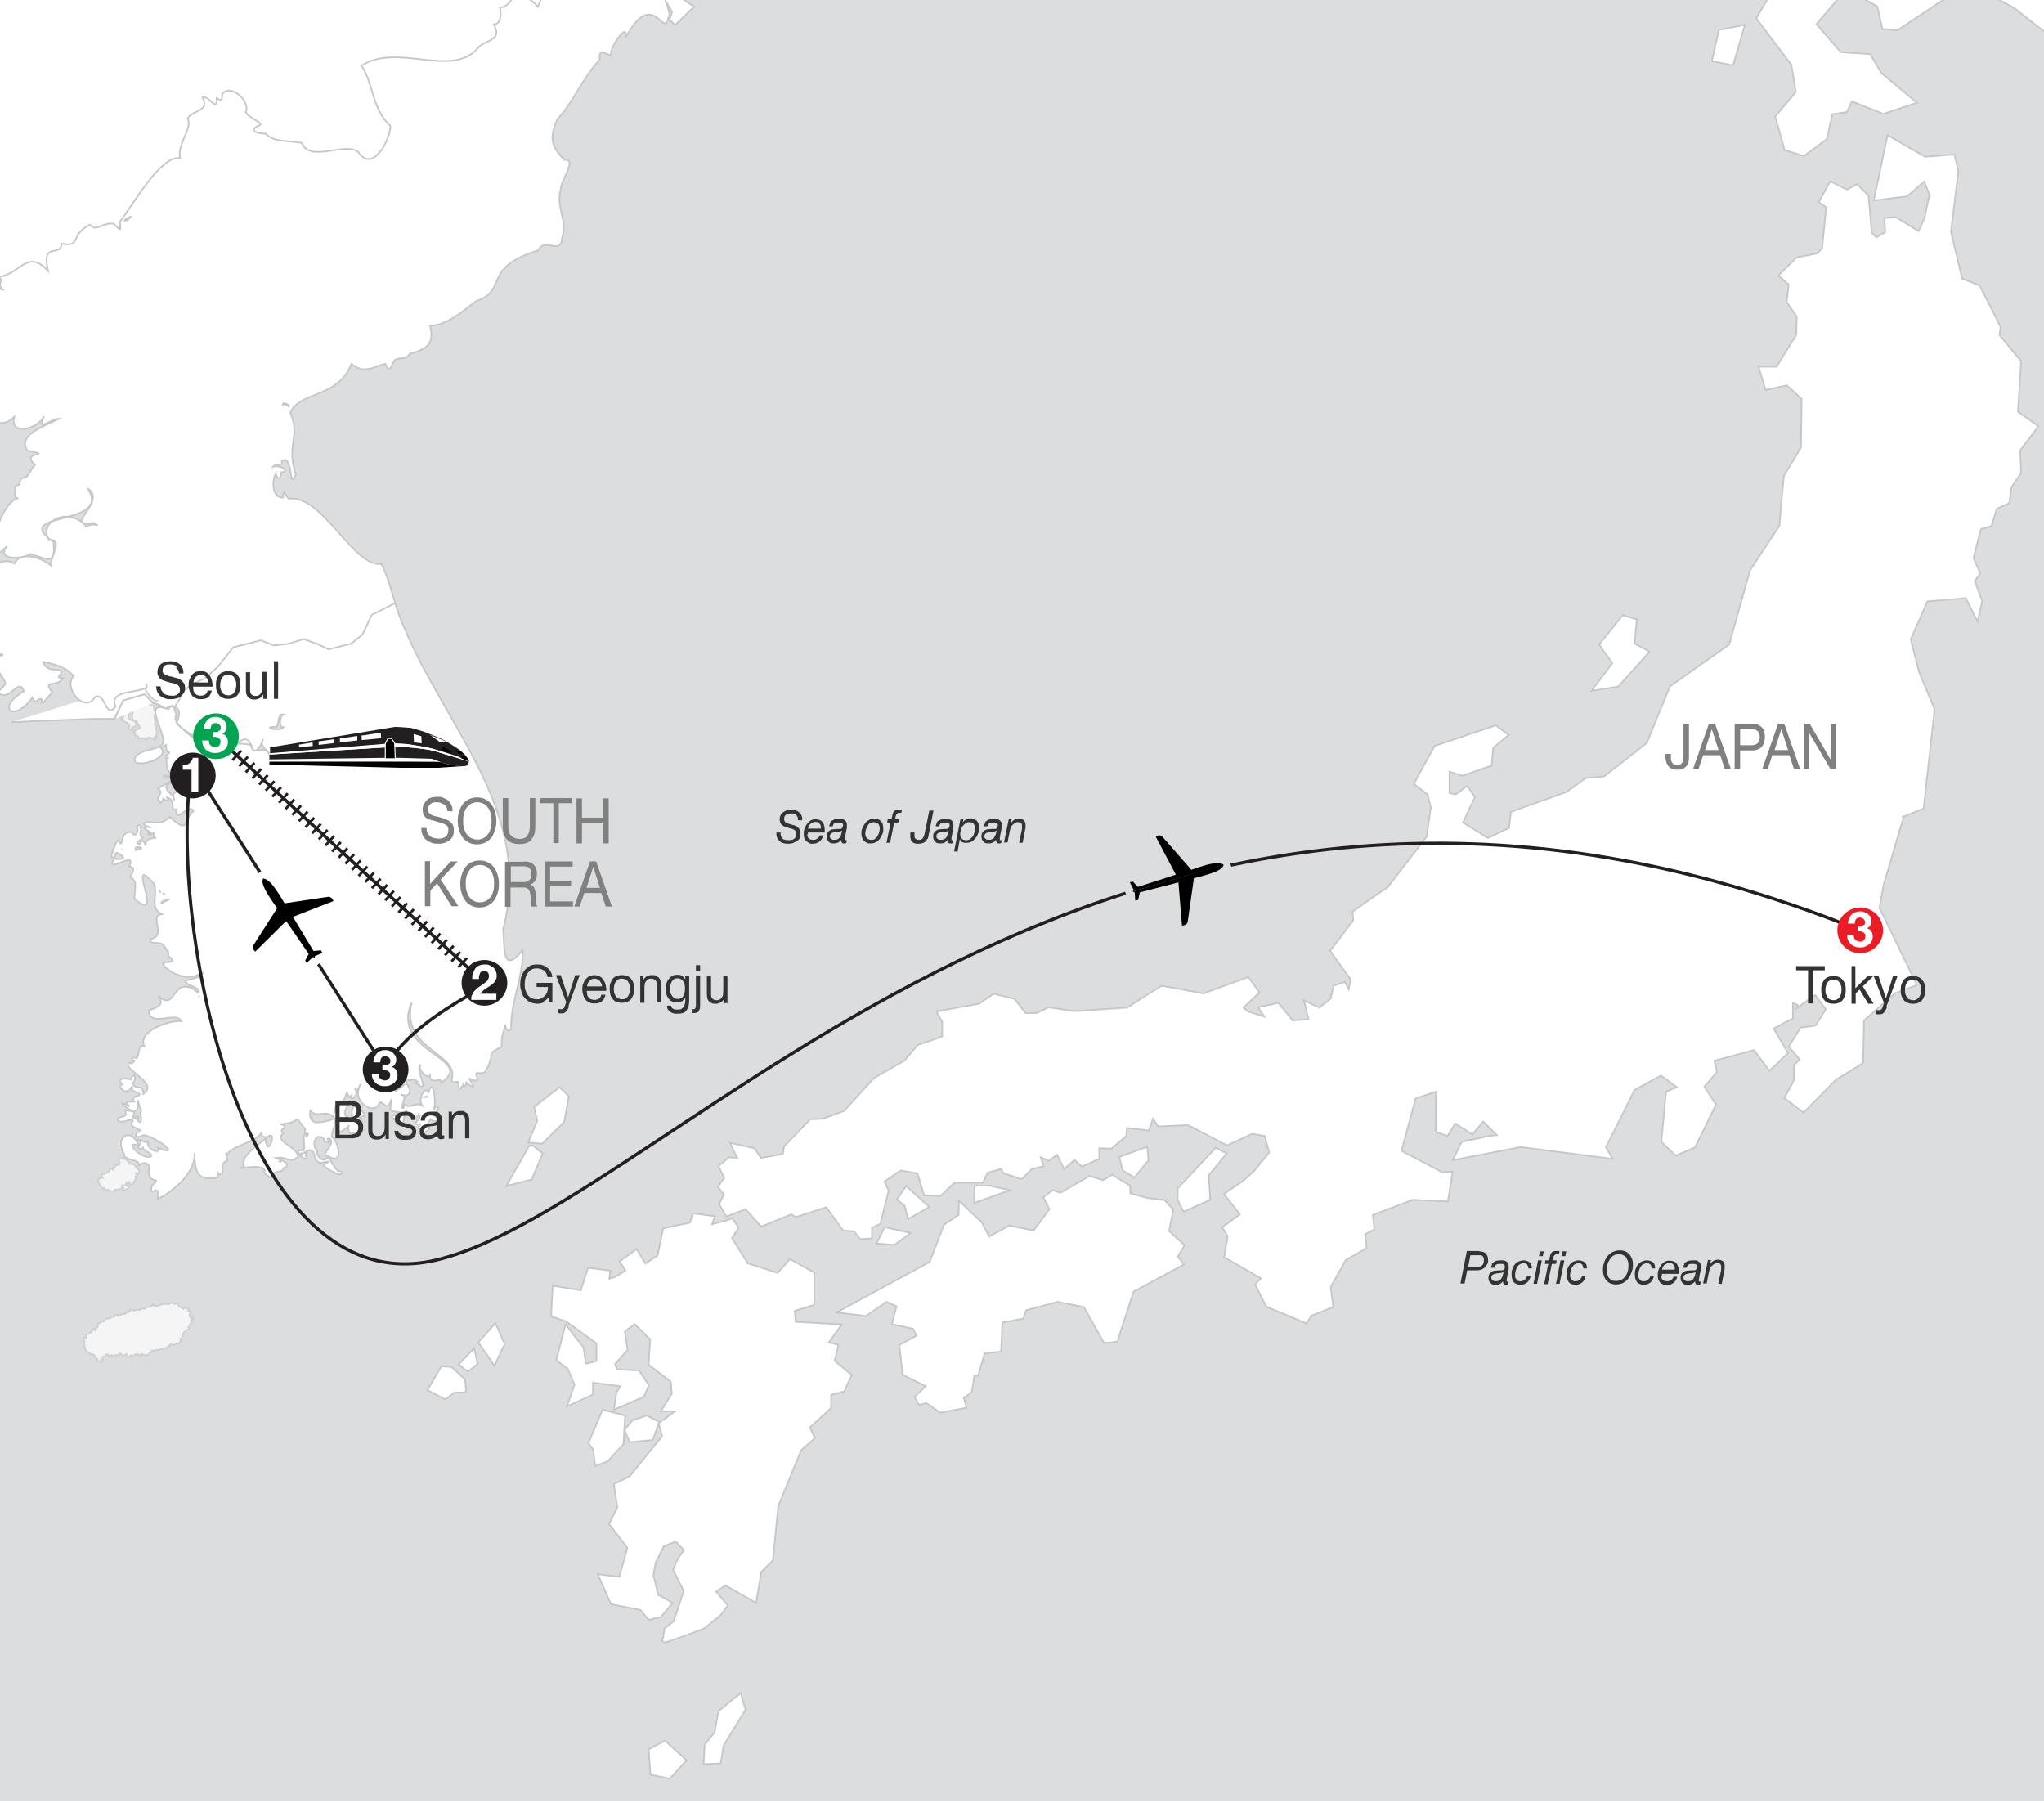 <?xml version="1.0" encoding="UTF-8"?>
<svg id="Layer_1" data-name="Layer 1" xmlns="http://www.w3.org/2000/svg" xmlns:xlink="http://www.w3.org/1999/xlink" version="1.1" viewBox="0 0 635 560">
  <defs>
    <style>
      .cls-1 {
        fill: gray;
      }

      .cls-1, .cls-2, .cls-3, .cls-4, .cls-5, .cls-6, .cls-7, .cls-8, .cls-9 {
        stroke-width: 0px;
      }

      .cls-10 {
        clip-path: url(#clippath);
      }

      .cls-2, .cls-11, .cls-12 {
        fill: none;
      }

      .cls-3 {
        fill: #dcddde;
      }

      .cls-4 {
        fill: #333;
      }

      .cls-13, .cls-11, .cls-12 {
        stroke: #231f20;
      }

      .cls-13, .cls-14, .cls-15, .cls-8 {
        fill: #fff;
      }

      .cls-16 {
        stroke: #fff;
        stroke-width: .3px;
      }

      .cls-16, .cls-5 {
        fill: #000;
      }

      .cls-6 {
        fill: #00a551;
      }

      .cls-7 {
        fill: #ec1c24;
      }

      .cls-14, .cls-15 {
        stroke: #c5c7c9;
        stroke-width: .5px;
      }

      .cls-12 {
        stroke-dasharray: 0 0 .8 2;
        stroke-width: 4px;
      }

      .cls-15 {
        opacity: .7;
      }

      .cls-9 {
        fill: #231f20;
      }
    </style>
    <clipPath id="clippath">
      <rect class="cls-2" y="-.7" width="635" height="560"/>
    </clipPath>
  </defs>
  <g class="cls-10">
    <rect class="cls-3" x="-62.8" y="-306.1" width="760.6" height="964.5"/>
    <g>
      <path class="cls-14" d="M-119.7,464.6l-6.5-6.6-10.6,2.2-11.8.3v6.4c0,0,2.3,2.1,2.6,1.9.3-.2,5.7-3.8,5.7-3.8h7.3c0,.1,6.5,7.3,6.5,7.3l11.6,3-4.9-10.7Z"/>
      <path class="cls-14" d="M-138.2,466.4l-3.4,2.2,1.2,4.9,4.1.5s6.1,4.9,6.4,5.1c.3.1,10.3,4.7,10.3,4.7l3.3-2.5-1.2-3.7s-13.2-4.3-13.4-4.6c-.2-.3-7.3-6.7-7.3-6.7Z"/>
      <path class="cls-14" d="M-42.9,121.3l17.6-8.5L119.5,53.6,176.2-.6l18.3-6.8,5.6-5.8h17.9l3.3-2.7-2.1-7.5,9.5-13.6-1.9-4-2.3-1,1.5-7.7-1.6-4.5,6.6-11.4-1.2-5.5-5.2-4.1-.5-8.8-5.6-11.2,12.5-14.5,6.7,1.8,11.8-13.7,17.3,8.1,9.9-.2,12.7,5.6,5.6-4.8,1.1-12.4,11.2-7.7,3.7-10.1,6.5-4,1.4-8.7,6.3-3.6-3.3-13.5,8.4-11.1.4-12.4,5-1.6v-8.7l6-5.3h6.2l8.7-9.8H-365.8v772.8H-124.3l-6.8-12-7.3-5-6.4,4.3-6.2,3.4-4.4,3.2-9.9-1.2-1.2-5.5-1.6-2.8-5.7,3.7-4.1-.4-2.5,7.1-6.7,3.4,6-8.9,2.7-4.1,5.9-2.3,5-4.4,9.2.9,2.8,2.3,3.2-2.3,3.4-6.2,3.7-1.4,16.8-12.4,7.1.2h5.3l.5-6-9.6-12.9-6-5.9-5.5-2.1-2.7-6.2-6.9-4.4-11-.7-.4-6.6-4.1-3h-9.4l-8.2,2.7v-7.4l-4.6-5.1,1.4-3.2,11.7-.5,7.4,2.3,5.7-1.4,5.5,2.3,4.4-11.2-7.8-8.5,1.2-8.5-1.8-5.1-3.5,5.3-9.6-3.7,1.2-3.5,6.6-.2,2.3-7.6-5.7-16-3.7-1.1-2-8.9,2.1-.9-5.1-9.8-.7-8.7-5.7-4.8-9.4-3.9-5-4.1-10.1-1.8-1.2-7.3-9.9-2.5-1.1-10.3,8-8.7.2-4.1,5-.9,4.8-12.8,5.9-1.2,11.9-14.5,2.8-.2-3.5-5.1-.9-6.2,8.7-.2,3.2,3.7-3.7,3.4,1.8,1.6,11.7-5.5-2.5-5.5,4.3-10.1,6,2.5,1.8-1.8-4.3-3.5,7.8-1.6,14.4-7.4,1.1-2,5.5.2,13.8-3.2-2.1-4.4,2.8-.2,2,3.7,6.7-3.7v4.1l3.9,3.5,5.3-3.7-1.6-4.4,2-5.1,3-1.2-1.6-7.3-13.1-2.7-2-4.1-2.3-.2-.2,3.2-19,1.1-5.3-5.9-9-.2-.2-4.8-6-1.8-5.5-6-5.5,4.8-9.2,1.6-6,6.2-7.4,7.3-4.3-.4-1.1,8.9-5.5,5.7-10.5.2-18.4-7.1-3.4-8.9,2-8.3s5.1-4.3,4.6-4.4c-.5-.2-9.6-.5-9.6-.5l5-4.1.7-7.4-4.1-3.2-3.7-4.3-6,1.8,1.1,5h-5.3v-3.9l-12.4-.7-9.2-4.3-6.9-4.1-8.5-11.3,4.4-5.5.4-4.3,4.3-8.5,2.3-6.4,2.7-4.1,10.5-1.6,4.3,3.5,1.1,3.7,9.2-3.9,9.8-.2,5.1.5,1.8-4.8,6-1.8,5.7-6.6-.5-6.6,3.9-4.1v-3.7l10.3-6.4,6-1.1,14.9-9.2,5.5-1.1,6.7-10.5,13.5-11.3,3.5-8.2,4.4,1.6.5-4.3,8.2-2.1,5.7,2.5,1.1-5,2.3,5.3,3.4.4.7-3.7,4.3-1.6.2-3.4,2.5,5.7,3.7,3.2-5.1-1.4v4.1l.5,3.2,5.3.2,3.7,5.7,3.5,3.4,1.8,5.7-5.1,10.8.7,4.4s-5.7,1.4-6.2,1.8c-.5.4-5.3,6.9-5.3,6.9l-3.7,3.4-3-2.1-5,3.5,1.8,10.1-4.6,5,.7,3.2,6.4-1.2,2.7-2.7,3,1.6,5.1.2.5,3.5-4.6,3-1.1,3.2-3.7-1.8-1.4,1.8,2.7,4.8-3.7,2.5-11,.5.9,4.8-7.4,3,.5,5.9,2.8-1.2.4-3.4,9.6-.7,2.1-2-.5-3.2,1.1-2.3h-.3s.7-.6.7-.6l5.8-2.5s2.9.9,3.1,1.1c.2.1,5.5-.7,5.5-.7v-3.1c0,0,4.9-2.5,4.9-2.5l3.3-6.7,11.2-3.9,4.3-5.3,8.4-1.1,2.7-3.3,11.5-3.9,5.6.3,6.4-5.3,11.2,3.5"/>
      <path class="cls-14" d="M357.9-222l-9.6,10.9h-6.2l-5.3,4.7v9l-5,1.6-.3,12-8.3,10.9,3.4,13.8-6.5,3.8-1.4,8.7-6.6,4.1-3.7,10.1-11.1,7.6-1.1,12.4-6.4,5.5-13.1-5.8-9.9.2h-.1c0,0-16.7-7.9-16.7-7.9l-11.7,13.6-6.7-1.8-11.6,13.5,5.4,10.8.5,8.6,5.1,4.1,1.3,6.2-6.5,11.3,1.6,4.3-1.4,7.2,1.9.8,2.4,4.9-9.6,13.7,2.2,7.7-4.1,3.4h-17.9l-4.3,3.7.6.8,1.5-.8.5.3,1.1-1.1,1.8.6.8,1.9.8.4.2,4,1.9,1.2V.4s1.4.5,1.4.5l1.6,2.9-.8,2.3,1.2,1.2.5.5,5.9-5.7-3.6-2.5-2.4-1.7,1.1-2.9,1.7-.8,5.9,2.4-.5,2.4,3.2-1.7h6.7c0,.1-.3,2-.3,2l2.1-.8,1.2-5.5,3.3-2.9,1.2-.7,2.7-1.1.3-2.7-1.2-1.5,4.3-2.4,3.6-5.5,3.9-2.9,2.3-5.6,1.3-4.9,2.3,4.9,4.4-.8v2.4c.1,0-4.3,5.3-4.3,5.3l.7,3.2-4.4,1.6-2.3,2.8,5.3,1.2s2.3-.3,2.3-.7-1.7-3.5-1.7-3.5l2.7-1.1,2-2.9,11.2-7.4.9,3.2,3.1,2.4-3.6,2.5.4,8.8-1.3,2,4.3,1.3,2.5,2-.3-3.3-2.1-3.1,4.3,1.3,2.3,4,7.2-4.7-.9,4.5,2.7,3.2h2.3l.4-4.9h3.7c0-.1.3,3.2.3,3.2l1.2.9-1.2,1.3v2.8s11.2-3.9,11.7-4.1c.5-.3,8.9-1.2,8.9-1.2l2.3-2.8,3.1,1.2,2.3-2.1,3.7-1.1.7,2.1,2-1.1.9-2.9,12.9-8.8,5.1-.7,6.3-4.3,9.2-5.6,5.1-4,4.7-1.2,3.7-8.6,6-.9,4-5.9-1.1-4.7,5.9-3.6,1.3-7,4.3-3.1,1.7-4.4,12.9-5.1,4.5-10.9,5.7-1.6,7.3-12.1,4-.8,1.5-4.1,22.1-20.5,5.6-2.7,16.4-20.9,4.5-2,.7-7.3,6.7-5.6,2-9.8,4.3-3.6,1.1-5.9,14.6-15.4,3.6-2.4,7.4-12.2h-167.1Z"/>
      <polygon class="cls-14" points="-120 550.8 -120 550.4 -120.6 550.8 -120 550.8"/>
      <polygon class="cls-14" points="-106.6 544.9 -109.7 542 -112.9 543.7 -110.5 548.1 -102 550.8 -100.5 550.8 -99.7 547 -106.6 544.9"/>
    </g>
    <g>
      <polygon class="cls-14" points="272.3 386.3 277.9 386.7 282.9 383 274.8 381.2 272.3 386.3"/>
      <polygon class="cls-14" points="356.8 360.4 356.4 356.2 347.7 359.4 348.8 363.6 352.4 365.8 356.8 360.4"/>
      <polygon class="cls-14" points="288.7 374.9 281.5 368.4 278.6 372.6 281 374.5 282.1 378.7 288.7 374.9"/>
      <polygon class="cls-14" points="502.7 213.3 512.5 202.4 507.8 199.9 508.5 192.4 504.1 191.1 496.8 200.2 500.9 206 494.4 214.6 502.7 213.3"/>
      <polygon class="cls-14" points="307.4 368.3 302.8 368.3 302.6 373.7 313.8 369.7 307.4 368.3"/>
      <polygon class="cls-14" points="593 -114.4 597.6 -117.8 593.8 -124.2 588.7 -118.2 593 -114.4"/>
      <polygon class="cls-14" points="542.1 7.7 534 9.3 531.8 19 538.4 20.3 542.1 7.7"/>
      <polygon class="cls-14" points="588.8 -131.5 584.6 -132.6 582.6 -130.6 587.6 -124.8 588.8 -131.5"/>
      <polygon class="cls-14" points="381.1 358.3 377.7 356.5 365.9 369.1 365.8 372.6 367.7 376.4 376 372.7 375.5 365.1 381.1 358.3"/>
      <polygon class="cls-14" points="363.2 382.4 364.5 375.7 361.8 372.8 358.7 372.4 358.7 372.4 356.8 372.2 351.2 370.7 351.1 368.3 345.5 364.9 342.7 366.6 338.5 365.3 329.4 370.5 327 369.7 324.1 371.9 326 375.6 323.9 378.5 323.9 378.5 321.1 382.2 313.5 380.7 307.3 384.1 305 379.7 297.9 373 297.8 377.4 293.3 380.4 288.8 392 259.9 407.7 269 408.8 275.4 404.4 278.5 405.8 277.1 411.3 283.7 412.8 284.7 414.9 279.4 417.8 280.4 427.1 285.4 429.5 285.4 429.5 287.6 430.6 284.1 433.9 285.5 436.4 287.8 435.8 292 438.8 300.3 437.3 299.4 434.2 301.9 432.5 302.7 427.3 303.9 427.3 305.9 420.4 311 419.8 311.4 410.8 317.9 409.6 318.8 407 328.5 404.4 336.7 406 343 417.2 347.1 416.8 351.3 403.9 351.3 403.9 352.2 401.2 367.8 392.8 365.9 390.3 368 386.8 363.2 382.4"/>
      <polygon class="cls-14" points="626.9 127.9 627.9 112.2 621.2 104.1 621.5 101.5 616.7 92 616.7 92 614.9 88.6 609.6 86.6 606.1 72 608.4 53.2 608.4 53.1 607.2 48 598.1 48.7 586.4 42 582.1 62.3 592.5 61 597.8 56.4 599.4 60.5 597.9 67.7 596 71.8 588.9 67.4 585.4 67.8 585.7 72.1 583 73.7 581.5 72.5 580.5 60.8 576.9 57.2 573.8 58.9 568.6 56.3 565 62.8 567.3 64.4 566.1 77.1 564.6 78.7 558.1 80 552.5 85.6 555.7 88.4 555 94.2 555.3 94.2 558.2 98.4 558 104.1 551.9 113.9 546.3 113.9 548.5 121.1 555.1 119.7 559.7 123.9 559.5 139 554.2 147.8 553.6 154 553.6 154 552.8 163.3 543.6 177.3 543.4 178.1 543.4 178.1 537.2 200.2 518.8 213.2 511.6 230.8 498.3 241.2 492.6 241.7 486.7 246 474.6 250.3 474.6 250.3 469.4 252.2 468.8 257.2 462.2 260.3 454.5 255.5 456.5 251.2 456.5 251.2 458.2 247.6 455.8 244.1 452.2 246.8 450.3 246.3 450.3 239.7 454.3 241 463.4 237.8 463.9 232.3 468.7 228.3 464.7 225.3 445.7 231.7 439.2 243.5 443.5 246.8 444.5 250.8 443.2 259.9 431.1 275.6 425.1 279.7 425.1 279.7 420.2 283.2 420.4 285.9 413.2 295.4 419.6 304.2 419 307.3 417.8 305 414.3 306.2 413.4 310.2 409.9 313 405.1 310.8 406.5 316.6 401.6 317 397.1 311.5 395.5 311.9 395.5 311.9 390.8 312.9 392.8 315.8 387.7 314.2 386.3 313 391.3 308.3 387.8 303.5 373.8 308.6 373.8 308.6 360.9 306.2 355.6 309.5 355.6 309.5 350.2 313 333.6 314.1 325.8 312.9 322 314.7 318.6 314.7 315.2 310.3 314.4 310.1 314.4 310.1 308.7 308.7 304.1 311.8 290.9 314.2 292.7 317.4 292.7 322 285.1 324.6 281 329.4 271.5 334.9 262.2 345.1 257 347 255.7 347.5 251.7 347.7 243.6 356.1 243.2 358.5 236.4 359.7 234.4 356.7 226.8 355 229 359.7 226.5 359.5 223.2 362.2 225 365.9 223 368.7 224.9 371 223.4 374.1 225.7 377.9 231.6 375.6 236.5 381 245.9 377.2 247.2 378.1 256.7 375 261.9 382.2 265.3 382.5 267.2 384.9 270.9 384.7 270.9 381.4 273.5 380.2 276 370.1 276.2 370.1 274.8 367 279.8 363.6 285 364.5 287.1 371.3 292.2 371.5 296.5 367.4 305.4 367.4 306.8 364.3 311.1 363.1 311.6 364.4 317.4 366.3 320.7 363 320.7 363.1 324.2 362.3 323.3 359.5 325.8 360.6 328.4 358.7 330.6 363.2 333.8 360.3 336.1 362.4 341.5 360 341.5 356.7 345.3 356.8 349.9 352.9 350.1 350.4 354.7 350.9 354.7 350.9 356.9 351.2 358.2 347.5 359.8 349.9 369.1 349.5 381.2 355.8 389 352.2 392.9 352.9 394.3 358 389.5 363.9 386.2 366.8 380.2 370.9 381.4 372.4 381.4 372.4 385.2 377.2 379.7 381.2 381.4 384 380.3 390.5 391.7 397.1 389.9 399 393.4 405.9 405.9 411.1 407.4 408.7 414.2 406 413.4 399.8 414.8 397.3 414.8 397.3 418.1 391.4 424.6 387.7 424.1 383.4 427 381.9 426.5 377.4 438.9 372.7 449.8 373.2 451.3 364 448 364.1 435.4 357.5 439.8 341.2 443.4 340 443.4 340 446.1 339.1 446 351.6 449.7 352.9 452.1 349 457.4 352.4 460.8 348.4 465 352.6 462.9 352.8 454.1 354.7 451.3 360.4 470 356.8 470 356.8 472.4 356.3 501 360 498.9 356.4 507.8 338.6 516 334.1 520.9 337.7 517.6 339.1 516.1 354.7 520.6 359 526.6 356.4 533.1 343.1 529.5 337.6 532.1 334.5 532.1 334.5 533.4 333 532.6 329.5 544.9 326.2 549.7 332.6 555.5 327.1 551 319.5 555.9 316.9 555.9 316.9 557 316.4 557 311.6 558.5 312.2 558.2 313.2 563.9 309.1 567.2 313.5 564 318.6 559.4 319.2 555.7 325.1 559.1 329.1 557.3 330.8 557.3 335.6 554.3 341.1 560.3 345.6 570.4 335.4 578.8 330.2 579.1 317 588.6 308.6 595.5 306 595.1 305.1 595.1 305.1 583.9 282 585.2 274.8 591.4 253.8 591.2 253.7 597.6 251.2 601 220.5 601 220.3 596.2 208.8 595.8 207.1 595.8 207.1 593.6 198.6 598.8 186.8 610.7 185.8 614.4 193.1 615.8 186.7 613.5 180.5 615.2 178.1 613.1 173.3 615.4 164.4 618.7 163.4 620.2 158.5 620.2 158.5 620.4 158 624.2 156.3 624.9 151.4 627.9 146.9 627.6 139.9 633.3 132.4 626.9 127.9"/>
      <polygon class="cls-14" points="743 -41.3 734.7 -35.6 728.8 -45.6 722.9 -55.2 734.4 -78.4 730.7 -82.2 713 -63.6 699.1 -64.9 698.2 -70.9 675.8 -78.3 655.8 -93.8 641.7 -112.9 624.3 -136.3 618.2 -130.4 612.2 -131.5 609.5 -118 616.4 -101.7 614.4 -87.3 611.4 -82.4 609.3 -62.6 600.9 -58.8 600.1 -52.6 603 -36.8 597.9 -31.2 591.5 -31.7 591.3 -34.5 583.4 -33.6 573.5 -42.5 565.6 -39.2 571 -23.7 564.8 -15.3 562.6 -16.7 557.6 -10.7 549.8 -9.5 549.2 -.4 545.6 5.7 556.5 20.1 557.9 28.6 551.5 36.2 554.4 46.6 560.4 48.5 567.6 43.2 569.2 35.5 573.8 34.8 575.3 31.5 585.1 35.4 595.5 31.9 584.5 22.7 581 16.8 571.9 16.2 564.3 7.5 573.6 -3.4 583.2 2 584.8 9 589.5 9.4 611.4 -5.2 625.6 2.4 641 14.4 652.6 15.8 659.7 26.6 666.5 24.4 667.7 8.4 694.6 -19.6 711 -16.4 713 -20.6 718.5 -18.9 726.2 -26.9 738.7 -27.4 739.5 -33.6 747.5 -38.2 743 -41.3"/>
      <polygon class="cls-14" points="202.8 447.3 204.8 441.7 200.9 439.7 196.5 441.2 194 444.2 195.6 448 202.8 447.3"/>
      <path class="cls-14" d="M260.3,417.7l-2.8-.7,4-5.6-14.3-.8-.3-3.4,6.1-1.9v-10l-7.6-4.2-3.8,4.3-7.2-2.3-2.1-.7-4.9-7.8,2.1-3.3-2.1-2.9-1.1.5-5.1,1.4.9-2.5-6.8-.9-1,2.9-8.3,1.8-1.7,8.4-3.8,2.5-2.7-4.5-5.3,3.8,1.8,2.9-2.8,1.7h0s-.5.3-.5.3l-1.7.5.3-2.5-6.9-.9-2.2,6.7v.3c0,0-8.8-1.4-8.8-1.4l-.5,9.5,4.7,1.6,9.4,6.8v5.5c.1,0-3.3.8-3.3.8l-.7-5-5.6-7.2-2.9,11.1,3.5,2.6,2.2,5-2.4,6.8,8.1-3.7v-3.7c-.1,0,8.6,1.1,8.6,1.1l-1.3,1.9-.8,5.4,9.3-4,1.6-3.6-3.1-4.6-6.8-.3-.6-1.7,3-3.4h0s.9-1,.9-1l-.9-5.7,3.1-2.3,3.6,3.6h0s1.2,1.2,1.2,1.2l-.3,4.4h0l-.2,3.4,6.9,5.3.3,3.7-3.4,5.5h4.4l-5.1,3.7,1.1,4-8.4,10.4h0s-1.7,2.1-1.7,2.1l-4.9,2.4,1.1,7.3-2.6,5.1,5.7,7.4-2.5,9-6.7-.8,4.1,9.3,9.2,1.8,2.5,3.1,3.8-.9,3.7-4.4-4.5-2.5-1.5-6.2.7-3.8,2.5-5.1,3.7-1.4,2.6,2.6-1.9,2.6-1.5,3.5,3.3,6.6-3.1,9.4-2.9,2.3v.3c-.2,1.2-.4,2.6-.5,2.8l-.2.4.2.4c.1.2.4.4.6.4.8,0,8-2.7,12.2-4.3h0s5.2-4.2,5.2-4.2l2.2-3-3.6-4.3,2.9-1.9,1.4.8h0s8.1,4.6,8.1,4.6l1.6-9.6,3.6-3.6,1.7-16.9,7.1-17.3,4.3-3.8-1.6-3.3,6.6-6v-4.1c-.1,0,1.5-.4,1.5-.4h0s2.6-.7,2.6-.7l2.3-5.1-5.3-4.4,1.1-4.6Z"/>
      <polygon class="cls-14" points="142.5 423.8 145.3 426.1 148.4 423.7 147.3 418.8 142.5 423.8"/>
      <polygon class="cls-14" points="168.4 355.3 175.3 348.5 176.7 340.5 173.8 337.7 165.9 343.9 166.9 348.1 164.1 354.9 168.4 355.3"/>
      <polygon class="cls-14" points="140.2 424.6 137.1 424.4 132.8 431.8 138.3 434.7 141.1 432.6 144.8 432.5 144.5 428.5 140.2 424.6"/>
      <polygon class="cls-14" points="193.7 448.6 194.2 439.7 187.2 437.9 182.8 448.3 184.3 450.4 184.9 455.4 188.7 454 193.7 448.6"/>
      <polygon class="cls-14" points="164.4 355.9 157.3 368.4 165.2 366.4 168.6 358.3 165.6 355.9 164.4 355.9"/>
      <polygon class="cls-14" points="148.6 417 153.6 424.2 156.8 417.5 153.9 411 148.6 417"/>
      <polygon class="cls-14" points="223.2 531.5 222 538.1 218.9 542 218.6 548 223.9 547.8 224.8 542.2 231.6 531.1 230.1 525.9 223.2 531.5"/>
      <polygon class="cls-14" points="201.5 543.4 202.1 551.3 208.1 552.5 213.3 546.8 206.6 540.7 201.5 543.4"/>
    </g>
    <g>
      <path class="cls-15" d="M59.9,409.2v-.4s-.2,0-.2,0l-.2.3-.3.2-.3-.5v-.2c0,0,0-.5,0-.5l.3-.2v-.5c-.1,0-.4-.2-.4-.2h-.3c0,0-.1,0-.1,0l.2-.4v-.3c-.1,0-.5,0-.5,0l-.5-.2h-.7c0,0,0,.1,0,.1h.2c0,.1-.1.2-.1.2l-.5-.4-.6-.2-.5-.5v-.3c.1,0,0-.2,0-.2l-.8-.2-.2.3h-.3s-.2-.3-.2-.3h-.4c0-.1-.7,0-.7,0l-.2.3h-.7s-.7-.1-.7-.1l-.6.2h-.5s-1,.5-1,.5h-.5c0,.1-.4,0-.4,0l-.7-.6h-.1v.5c0,0-.3,0-.3,0l-.4.4h-1.2c0,0-.5.6-.5.6h-.3c0,0-.6-.1-.6-.1h-.2c0,0-.4.4-.4.4h-.8c0-.1-.2-.1-.2-.1h-.1c0,.1-.5.1-.5.1v.2h-.7c0-.1-.3-.3-.3-.3h-.4c0,.1-.3.7-.3.7h-.6v.2c-.1,0-.4-.1-.4-.1h-.1c0,.1,0,.4,0,.4l-.3.2h-.3c0-.1-.2,0-.2,0h-.4l-.3.2h-.2c0,0-.2,0-.2,0h0v.2l-.4.2h-.2c0,0-.3-.4-.3-.4h-.2c0,0-.2.2-.2.2h-.2c0,0-.2.4-.2.4h-.6c0-.1-.1,0-.1,0l-.2.3-.8.3h-.6c0-.1-.3-.1-.3-.1l-.2.2v.3c-.1,0-.1.3-.1.3l-.3.2h-.9c0,0-.1,0-.1,0v.4c0,0-.2.1-.2.1h-.3c0,0-.2,0-.2,0l-.2,1.1-.3.3-.2.3h-.3c0,.1,0,.4,0,.4l-.3-.2h0v.3l-.3-.2-.5.3v.2c0,0,0,.1,0,.1v.2c0,0-.3,0-.3,0l-.3.4-.7.2-.4.3v1c-.1,0-.4-.2-.4-.2h-.3v1.1h.2v.2c0,0-.2.5-.2.5h0c0,.1.2.5.2.5h0c0,0-.1,0-.1,0l-.2.4h.1c0,.1,0,.3,0,.3h.3v.5s.6.8.6.8l.2.2h.3c0,.1.5.5.5.5l1,.2v.2c0,0,.1.1.1.1h.1c0,0,.2,0,.2,0v.4c0,0,.7.7.7.7h.2v.7h1c0,0,0-.2,0-.2h.1c0,0,0,.4,0,.4h.2l.4-.3v-.2c0,0,0,0,0,0l-.3-.3h.2c0-.1,0-.7,0-.7,0,0,.4-.2.4-.2h.3s.2-.2.2-.2v-.3c.1,0,.7-.1.7-.1l.3.4h.5c0,.1.4-.2.4-.2h.2s.2.3.2.3h.4c0,0,.4-.3.4-.3h.2c0,.1.3.1.3.1l1-.6.5.5h0c0,.1.2.1.2.1h.6c0-.1.5-.4.5-.4h.1s.4.9.4.9h.1c0,0,.4,0,.4,0l.3-.5.8.2.4-.2.2-.3h.2s.3.1.3.1l.2-.2.6.3h0s0-.1,0-.1h.3s.3.4.3.4h.1s.2-.3.2-.3c0,0-.1-.2-.1-.2s0-.2,0-.2l1.2.6v-.2c0,0,.7,0,.7,0l.3-.3.2-.3h0c0,0,.1-.2.1-.2l.6-.2v-.4s.9,0,.9,0l.2-.2h.4c0,.1.2,0,.2,0h.2c0,.1.3,0,.3,0l.7-.3h.5s.6-.3.6-.3l.4.2h.2s.3-.5.3-.5h.3c0,0,0-.2,0-.2h.3s0,0,0,0v-.3h.2c0,0,.2-.4.2-.4l.9.3h.3c0,0,.4-.4.4-.4h1.1c0,.1,0,0,0,0v-.4l.3-.2h.2v-.2l-.2-.5v-.2c0,0,.4,0,.4,0v-.2c0,0,0-.3,0-.3h0c0,0,.4-.2.4-.2v-.2c0,0,0-.3,0-.3l.2-.3v-.4s1.3-1,1.3-1h.1c0,0,.3-.2.3-.2l-.2-.3v-.3c0,0,.4-.2.4-.2v-.5s.3-.3.3-.3l.4.3h.1c0,0,.1-.4.1-.4l-.5-.5v-.4c0,0,.2-.3.2-.3v-.2s.3.1.3.1h.4s.1-.1.1-.1l-.5-.3v-.4Z"/>
      <path class="cls-15" d="M36.1,361.9h-.1c0,0-.3.6-.3.6h0c0,.1,0,.2,0,.2-.2,0-.5.2-.6.3,0,0-.1.2-.1.3l-.3-.2h-.1s-.5.2-.5.2h0c0,0-.2.6-.2.6l-2.4,1.2v.2s.2.4.2.4l.2.2h-.6c0-.1,0-.1,0-.1l-.7.4h0v1h0c0,0,1.1,1.8,1.1,1.8h0c0,0,.6,0,.6,0,0,0,0,.2,0,.3,0,0,0,0,0,.1,0,.1,0,.2,0,.3,0,0,.1,0,.2,0,0,0,.7-.1,1.2-.2v.4s.1,0,.1,0l1.5.2h.1c0,0,.3-.6.3-.6h1.3c0,0,0,0,0,0l.9-.5h0c0-.1,0-.8,0-.8h.4c0,0,0,1.4,0,1.4h.2c0,.1,1.1-.3,1.1-.3h0c0,0,.4-.3.4-.5,0,0,0-.2-.2-.2-.3-.1-.7-.4-.9-.5l.3-.5c.1-.1.4-.2.5-.3,0,0,0,0,0,0,0,.3,0,.3,0,.4h0s0,0,.1,0l.4-.5.2.3v.5s.1.1.1.1l.7-.3h0c.4-.7.8-1.4.9-1.4,0,0,0,0,.1-.1,0-.2,0-.5-.2-.7l.6-.5v-.2s-.5-.3-.5-.3c0-.1,0-.2.1-.2.2,0,.9,0,.9,0h.1v-.9h0c0,0-1.8-1.9-1.8-1.9h0s-1.1,0-1.1,0l-.5-.6v-.3h0c0-.1-1.6-.9-1.6-.9h0s-.4,0-.7,0-.3,0-.4.1c0,0-.2.6-.2.6h0c0,.1.4.7.4.7l-.4.7h-.8Z"/>
      <polygon class="cls-15" points="40.3 221.7 40.4 221.6 40.5 221.3 40.5 221.2 40 220.8 39.9 220.8 39.2 221.1 38.5 221.3 38.4 221.4 38.2 223.2 37.9 223 37.7 223 37.6 223.2 37.7 223.3 38.1 223.7 38.2 223.9 38.2 224 39.3 224.4 40.2 225.3 40.3 225.7 40.1 225.7 40 225.8 40 226.1 40 226.2 40.4 226.6 40.5 226.6 40.7 226.7 40.8 226.6 40.9 226.2 41.3 225.8 42.2 225.6 42.2 225.5 42.3 224.8 42.3 224.7 41.7 224 41.8 224 42.5 223.9 42.7 224.7 42.8 224.8 43.2 225.2 43.3 225.7 43.3 225.8 43.5 226 43.5 226.2 42.1 226.9 41.7 226.9 41.5 227 41.5 227.3 41.6 227.4 42 227.5 42.1 228.1 41.9 228.3 41.9 228.5 42.2 228.6 42.8 228.7 43.3 229.3 43.3 229.4 44.5 229.4 44.5 229.4 44.6 229.5 45.3 229.5 45.6 229.6 45.8 229.5 45.8 229.2 46 229.3 46.1 229.3 46.3 229.2 46.4 229.2 46.5 229 47 229.3 47.1 229.3 47.6 229.3 47.6 229.3 47.6 229.3 48 229.8 48.2 229.8 48.4 229.6 48.7 229.4 48.7 229.2 48.6 229.1 48.6 228.9 48.4 228.8 48.1 229 47.9 229.1 48.6 228.4 48.6 228.3 48.7 227.3 48.7 227.3 48.4 226.2 48.4 226 48.6 226 48.7 225.9 48.7 225.6 48.6 225.5 48.2 225.4 48.1 225.1 48.2 223.6 48.1 223.6 48 223.1 48 222.3 48.4 221.3 48.4 221.2 47.9 220.6 47.9 220.2 47.9 220.1 47.8 219.8 47.8 219.4 47.7 219.3 46.5 218.8 45.5 217.9 44.7 216.8 44.5 216.8 43.9 217.3 43 217.1 42.8 217.2 42.6 218 41.3 218.6 41.2 218.7 41 219 41 219.1 41.2 219.4 41.1 220.1 41.2 220.2 41.3 220.3 41.3 220.6 41.2 220.7 41.3 221.4 41.1 221.8 41.1 221.9 41.1 223.2 41.2 223.3 41.6 223.9 41.6 223.9 40.7 223.7 39.8 222.9 39.9 221.9 40.3 221.7"/>
    </g>
    <polyline class="cls-14" points="123 187.2 115.5 191 112.6 197.1 109.2 199.9 102.1 201.7 98.7 200.1 94.4 198.5 89.5 200 85.1 200.5 81 198.9 78.7 199.5 72.4 201.1 67.8 207 63.8 210.6 59.6 212.6 55.9 215.5 55.9 217 54.3 219.6 53.5 219.2 51.2 220.1 49.4 218.9 47.5 218.3 44.9 215.7 38.3 217.6 35.6 223.3 28.9 223.3 3.6 224.3"/>
    <path class="cls-14" d="M207.9,5.4c1-2.6-7.9-21-8-13.1,1.8,1.2-.5.4-.6,1.3-1.6-.7,1.3-3.1-.9-3.3-7.5.8-3.7-13.8-8.2-14.5-2.9.8-3-.3-1.7-2.4-1.7-1.8-5.8,1.8-7-1.7-7.8,2.5-5.4,19.5-8.5,27.3-4.4-.5-4.2-1.2-5.9,3.1-2.9-3.3-5.9-3.9-7.7-3.2-.5.8-1.1,3-4.1,3.5.5,2.1.3,5-1.9,5.2,2.9,5.2-2.8,4.7-4.9,7.3-8.3,9.6-24.8-1.8-36.2,5.5,3.6,5.2,3.4,13.9,9,18.7,0,4.2-5.5,14.9-10,8.1-4-3.3-15.1,3.5-17.5-2.8-4.3-.9-8.5,0-11.3-2.9-1.7.2-5.7-.8-2.3-2.4,2.7-.7-2.7-2.1-3.8-4.2,1.4-3.8-5-9.1-7.4-5.6.2,2.6-.7,1.6-1.7,1.2.2,4.7-2.4-1-4.4-.3,2.5,4.4-3.3,4.1-4.6,6.6,1.6,3.2-3.2,7.6-2.4,12.3-6.1-.9-14.9,15.1-18.6,19.7,0,2.9.7,3.2-2,.7-3.5-.6-5.4,2.8-7.3.3-6.5,3-2.4,7.1-8.9,5.9-.2,4.5-6.3-1-4.2,8.4-6.9-7.4-9,2.3-16.5,1.9,4.2.3-.4,2.8,2.9,4.1-10-3.3-20.7,9-27.8,16.3,1,7.3-4.3,5.3-1,11.9,3.3,2.7,9.9,4.4,9.4,7.6-1.6,6.1,6.9.7,5.3-3.3,6.6,1,10.5,13.4,17.2,6.9-1.4,6,7.2,3.9,9.3-.2-2.7,5.3,2.2.7,4.6.8-4.6,2.4-13,4.9-9.8,9.9,9,1.8-2.6,0,2.4,4.4-2,1.8-1.6,4.1-4.4,4.2-1,3.6.3,1-1.8,2.5.3,1.7-.9,3.8,1,3.6-6.3,1.3-11.7,24.1-3.6,15-3.4,4.5,4.8,4,7.3,2.4,5.7,1.6,7.9,3.7,7.2-3.8-14-9.6,18.7-4.5,10.6-16.6,6.4,3.9-8.1,12.4,1.7,10.7,3.3,1.6-.1-.3-2.1,1.2-5-6.4-15.2-1.9-11.6,4.2,5.2-.6-.7,6.7,1,8.3-2.3-2.6-9.9-5.3-11.7-1-3.2-2.2-5.5,1.3-6.8-1.4,1.2,5.3-8.3,2.1-5.4,5.2,1.5,4.3-13.2,14.7-2.5,16.3-1.6.9-6.2-1.3-8.8,3.3-13.2,1.7,33.9,4.9,15.5,5.4-4.4-.9,4.2,7.4-2.8,2.8-10.2-.2,4.4,10.3,6.4,2.7,2.5,3.8,1.8,2.6-.8,5.7,3.5,3.4,6.6-5,8.1-.4-9,5.5-2.9,9.9,2.6,2,1.4,2.7,1.2,0,3,.5-.6,3.3,1.9-1.2,3.3-2-3.3-4.5,1.4-1.3,3.3-4.6-3.1,0,.2-1.1-.7-2.3-1.6-.5-4.5.3-5.5-2.7,4.8.9,7.3,2,9.5,4.4-3.5,3.6,3.5,12,6.7,6.4,3.4-1,3.1,7.1,6.3,3.1-2.4-5.4,7.4-4,9.8-6.1-1.8.6,2.5,5.1,3.4,4.3,3.8,2.9,8.4.2,5.8,7,12.1,12.2,14.6,4.4,23.2,6.8.5,3.9,3.2.3,3.6-2-1.3,2.8,1.5,3,2.5,5.8-1.6-5-5.8.4-6.3-4.1-1.6-3.8-4.6.4-6.3,1.6-4.2-2.2-1.5,1.5-6.4,0,1.9-2.1-13-6.1-10.4-11-.9-1.3-.6-4-2.5-1.5-9.4-3.6,1.2,9.8-2.3,11.3-1.9,1.6-8.8,1.4-8.1,5,2.1,1.9,11.2-1.7,8-4.3,3-1.4.9-1.5,2.1,1.2,2.1.2-1.9,1.3,0,1.9.5-.2.3.3-.3,0,.2,1.3-.6,3,1.8,5.6-.2.9-3.3-.9-2.5.8,10.1-2.6.4,1.5-2,3.2,2.5,1.1-1.4,3.5.7,3.9,0,1.3,1-.3,1-.8.6.3,2.4,1.5,1.2-.4,3.1.9.5,4.3,2.9,3.7-.5,5.1,3.6-2.2,5.3.5-3.4,3-1.1,7.5-7.3,1.9-3,2.5-3.4,1.5-7.3,1.6-2.8.8,3.1,2.1.6,1.5-3,0,.3,1,.7,2-2-.9.3,1.8.3,0,1.7-.5-.4.8,1.4,1.4-1.8,0-3.6.6-3.2,2.4-.5-1.1-1-2.5-1.9-.4-2.4-.8,2.2-1.8.6-2.4-1.1-1.1.4-2-.4-2.8.7-.5-.3-1.3-1.1-.3.8,1.2-.4,3.9-1.5,1.7-4-.5-2.7,5-3.8,3.2-.3-2.9-2.7,3.6-2.6,4.6,1.7.4.9-1.6,1.8-1.4,2.7,1.3,2.5,2.3-.9,1.9-3.4,5.2,7.5-3.1,4.6,2.3,2.8.5.3,2.3.4,3.6,2.5.6,1.1,4,1.3,6.5,9.9,8.7-3.3-15.3,6.1-4.6,1.2,3.7-1.5,7.4,2.3,9.4-3.9.3,1.5,6.7-3.2,7.6-1.1,2.3,2.7.4,4,2.2.9,1.8,1.4,1.1,1.3,3.2,3.9,2.7-2.6,1.2-1.6,2.7.6.9,4.9,4.9,10.2,3.4,2.2-1.1,2.8-1.4,1.3.1-3,1.6-8,.8-.9,3.9.7,2.2-.3.7-1.2.2-6.7-3.8-5.5,7.3-10.9,2,1.7,2.4.6,3.4-3,4.6.3,5.5,8.4,0,10.1,3.3-3-.4-13.7,2.9-11.5,7.8-2-.9-1.5,2.8-2.3,3.7-1.3-.5-2.3.4-.7.8-1.3,2-1.5-.6-2.1,1.5,1.7,2.7,9.1,6,4.8,8.8,0-3.5-2.2-.7-3.3-3.3,1.4-1,.6-4.3-.5-1.2-1-.2-4.9-.9-2.7,1.6-1.7.3.6,2.6,1.4,2-.2,2,2.5-3.7,1.6-.2,6,2.3-1.3,1.1.7,3.5-1.3.2-3.7-.5-1.4,1.5-4.6-2.6-1.4.5,1.1,1.5,2.4-.2.9-2.7,1.5-3.2,0,1,1.6,3.1.6,3.9.6,1.1.5,4.2-1,1.7,1.8-.6-1.2-1.7-.2-.1-3.1-.5,2.5-2.2-3.4-2.6,1.1,2.8-2.4,1.4-2.4,3,1.4,1.5,3.5-.6,4.8.2-1.4,2,1.1,2.2,2.3,3-2,1.2-2.1,3,1,1.5,3.7.4,12.3,7,4.5,4,1.2,2.2-4.2.4-3-2.2-1.5,1.3-1.9-1.1-3.3-.2,1.4,0,1,1.1.4,1.8-2.7-6.5-7.7-2.4-4.7,2.3-.4,2.4,5.1,1.6,4.7,3.7,2.4-1.8,3.6.2,3,1.4-.4,5.2,4.7,1.5,1,4.9-1.1,4.7,2.6-1.8,1.8,4.2,3.6-1.8,12-7.7,11.4-14.4.1,7.2,1.7,8.4,6.7,7.8,1.3,0,0-3.1.9-1.1,2.8,0-.7-3,2.7-4.4-2-4.1,8.3-4.9,10.4-8.4.3,1.3.9,1.1,1.9,1.3,3.5-3.1,0,7.4-.5.4-2.6,2.2-8,5.5-6.7,8.7-3.9,1.5,5.2-1.4,6.5,1.2-1.3.4,2.1,2.9,2.8,2.1-1.9-2.2,3.5-1.3,2.9-2.8,3.4-1.4-1.5-2.8-2.4-3.2,4.1-.5,4.1,1.9,7.1-.4-.9-3.7-7.6-4.4-4.7-7.4-2-1.3,2.6-1.7-.8-2.7,7.8-.5,3.1-4,7.6,1.5-.6,2.2,1.4.9.8,1.9-.9,1.4,0-.7-1.1-.1-.6,2.4,1.3,5.8-1.7,4.7-.9,1.8,3.5,4,2.2,1.7.7-.8-1.4-.8-.6-.9,5.3-3.1,1.2,4.7,6.9,2.9,2.2-.3-1.4.8-.7,1.2,1.8,1.7,2.9,1.7,4.5,2.8,1.4-.2,2-1.1,0-1.1-1.7-1.3-2.4-4.2-3.5-4.2-1,1.9-3.5-.5-3-2.1-2.2-1.8-.3-6.3,2.2-3.5-.4,1.2.6.4,1.5,1,.8-.5-1.5-1.2-.1-1.4,2.7,1.3-3.3,5.7-.5,5.3,5.7,4,3.1-5.3,1.4-5.7-.5-1,2.9-7.1-.6-5.2-4,1-6.7,1.3-6.1-3,2.7,3.1,5.7-2,8.8,4.2-.7,4.5,2.2,1.3,3.3.3-.9.7.3,3.8,1.3,2.4,2.7,2.4,4.4-4.6.9-5.1,5.5.6,0-2.6.7-3.7-4.3.2.2,7-4.1,3.4-1-2.2,3-4-1.1-4.4,2-.9.8-4.6,2.3-1.2.2,0,1-1.3.8-.5-1.1,2.1,2.8,0,.9-2.4,1.2,2.3,2.5-4,1.1.7-.9,4.4,5.7,7.9,6.7,3.6,2.1.8,2.2,2.7,3.6-.6.7,2.3-2.5,3.3,2.8,3.8-2-.2-.8.9-.9,1.4-1.3-1.3-2.9.5-.6.6-1.7.3.5.2.1,1.1,3.2,3.4,2-2.5,3.2-3.6.6,2.7,3.2,2.9,3.9,1.1,1.6,1.5-3.3,3.6.2,3,.9,0-1.1,1,.2,1.8,1.2.1-2,1.3.9,1.3,5-3.5-.3-.5,2.3-4.6,2.2,1.9,2.8-.5,1-1.1,1.4-.5,2.3-4.6,0-1.8,1.1-2.2-.3-10.7-1.6-5.2-.8-3-4.1,2.8-1.4,4.3-2.3-2-4.5.8-5.7-.6-.9-.4-.5.4-.5.9-2.2,1,2-4.4-1-4,.9,0,1.8.5,2.4-.2,1.9-1.2-3-5.1.8-4.3.8-.7,3.3.6,1.3.8,5.5,4.3-.5-4.7,1.7-5.6-1.3,1.6,3.1,5.3,2.9,2.7-.3,4.2,3.6.6,3.5,2.8,11.2-7.6-16.1-9.2-9.2-24.9-3.6,14.6,14.6,15.6,12.5,23.7-.4,2.1,1.5.4,2,1.1-.1.8.3,3.3,1,1.4-.2-.7,1,.9.4-1.2.3,1.6.9,1.1,1.1-.2,5.2,4.3-.6-2.5,1.3-1,1.3.4,2.7,1.2,1.8-1.2-.6-1.4,1.8-.1,2.6-1,1.1-1.4,1.6-3,2-4.6-.6-2.6,4.1-2.4,3.2-4.3.2-3,.3-2.5,1.1-5,0-2.4.2,2.9,1.9.4-.2-8.2,3.9-16.4,3.6-24.4-6.7,8.3-5.5-1.5-6.1-6.4,9.5-36.2-17.3-61.8-30.8-93.9-2.9-6.2-4.1-14.1-7-19.6-8.9,1-18.2-21.6-28.7-20.3-1.4-.9-1.6-3.9-1.9-.3-3.4,0-3.5-5.3-2.2-7.5.9,2.8,1.5,1,1.7-.4,3.2-.3-.7-2.5-2.6-1.7.8-1.2,3.6,0,2.7-1.8,3.8-2.4,2.1,9.9,4.4,4.2-3.1-9.6,1.6-11.5-1.7-19.2,3.1-6.9,14.7-4.3,19-15.2,3.7,3.5,7.7.6,10.5,0,1.6,3.5,1.7.5,2.9-1.1,1.7-1.1,3.6,0,4.7-2,5.5-1.4,7.7-3.3,6.3-8.7,5.5-.2,10.1-4.6,14.4-7.7,10-3.4,1.5-10.3,19.2-15.7,1.9-4.3,7.2,1.7,7.4-3.9,2-5.1-2-9.2-.4-15.1-.1-2.6,5.3-9.6,1.2-9.1-4.3-4.2-4.7-6.9-2.3-12.6,5.4-5.8,7.8-12.9,13.2-18.5-.3-4.8,2.5-.6,3.5-1.8-.2-2.5,5.6-10.5,4.5-5,8.6-16.1,12,.6,13.3-6.3ZM-16.7,197l-.2-.3c.2.2.8.1.2.3ZM39.6,68.4c-2.3.7.4-1.1,1.1-1.1.2,0-1.2,1-1.1,1.1ZM45.6,213c0,0-.3-.5-.4-.5.3,0,.4.3.4.5ZM54.8,218.7l.2-1.3c.3.4,0,.9-.2,1.3ZM59.5,245c-.1,0-.2,1.3-.2,1.3,0-3.2-3.9-.6-5.4.2-.2,1.1.7,3.4-.1.8-6.1-4.8,2.3-5.1,5.7-2.3ZM37.9,263.7c0,0,0,.1,0,.2v-.2ZM43.7,263.7c-.7-.3-2,1.1-1.5,0-.8-.7,2.5-.8,1.5,0ZM50.8,277.5l.3.4c-.1.1-.6-.5-.3-.4ZM49.6,276.8c-.2,0,.2.1.2.2,0,0-.2-.2-.2-.2ZM52.4,279.4c-1.2.8-.7.2-2.1,1.2-1.1-.6,3.1-1.5,2.1-1.2ZM43.5,338.7c0,0,0-.1,0-.1h0ZM46.9,359.3c-3.1,1-8.7-5.4-4-3.4,0,1.1,1.3,1.6,1.5.3,0,1.7,3.1,1.7,2.5,3ZM54.4,356.4s0,0,0,0h0ZM57.4,361.8h0s0,0,0,0ZM61.8,309.5c-.2,0,.2,0,.2,0h-.2ZM70.2,358.5c0-.8.2.1.4.3l-.4-.3ZM87.5,360.8c-.2,0-.6.2-.7,0h.7ZM93.8,358.8c0-.1-.3-.4-.4-.5.3-.3.5.2.4.5ZM131.6,340.8c.4-.3.8.2,1.2-.4-.1.5-.7.4-1.2.4ZM130.2,336.9c-.1.4-.5-.3.2,0h-.2ZM155.9,304.5s0,0,0,0c0,0,0,0,0,0ZM153,295.4h0s0,0,0,0ZM126.2,336.7h.1c0,0-.4,0-.1,0ZM122.7,339.1c1-1.6,1.6-1.5,3.1-2.3-.9.8-2.4,1.7-3.1,2.3ZM103.8,345.6c0,0,0-.2.2-.3l-.2.3ZM106,342.1c-.6.9-.4,1.6-1.4,1.7-1.1,3.3-.4-2.6,1.4-1.7ZM85.1,225.8c2.2.5.6-4.4,3-3.9-1.3.5-1.6,4.3,0,4-1.2,1.5-6.8,0-3-.1ZM85.9,146.4h0c0,.1,0,0,0,0ZM89.7,126.2c-.5-.4-1.3-.8-1.9-.5.2-1.3,2.7.6,1.9.5Z"/>
    <path class="cls-11" d="M59.6,237.7c-7.9,49.6,15.7,167.4,75.5,153.8,74.5-17,210.6-196.4,442.8-102.5"/>
    <polyline class="cls-14" points="123 187.2 115.5 191 112.6 197.1 109.2 199.9 102.1 201.7 98.7 200.1 94.4 198.5 89.5 200 85.1 200.5 81 198.9 78.7 199.5 72.4 201.1 67.8 207 63.8 210.6 59.6 212.6 55.9 215.5 55.9 217 54.3 219.6 53.5 219.2 51.2 220.1 49.4 218.9 47.5 218.3 44.9 215.7 38.3 217.6 35.6 223.3"/>
    <path class="cls-11" d="M153,305.3c-30.2,15.1-33.2,26.9-33.2,26.9l-60.2-94.4"/>
    <line class="cls-12" x1="67.1" y1="228.7" x2="150.5" y2="305.3"/>
    <line class="cls-11" x1="67.1" y1="228.7" x2="150.5" y2="305.3"/>
    <g>
      <path class="cls-4" d="M247.7,253.7c-.1-.3-.3-.5-.4-.7-.2-.2-.4-.3-.7-.3-.3,0-.6,0-.9,0s-.5,0-.7,0-.5.2-.7.3c-.2.1-.4.3-.5.5-.1.2-.2.5-.2.8s0,.5.1.6c0,.2.2.3.3.5.1.1.3.2.5.3.2,0,.4.2.6.2l1.3.4c.3,0,.6.2.9.3.3.1.5.3.7.5.2.2.4.5.5.8s.2.7.2,1.1-.1,1-.3,1.4c-.2.4-.5.7-.9.9-.4.2-.8.4-1.2.6-.4.1-.9.2-1.3.2s-1.1,0-1.6-.2c-.5-.1-.9-.3-1.2-.6-.3-.3-.6-.6-.8-1.1-.2-.4-.2-1-.2-1.6h1.3c0,.5,0,.8.1,1.1.1.3.3.6.5.8.2.2.5.3.8.4.3,0,.7.1,1.1.1s.6,0,.9-.1c.3,0,.5-.2.8-.3.2-.2.4-.4.5-.6.1-.2.2-.5.2-.9s0-.5-.1-.7c0-.2-.2-.3-.4-.5-.2-.1-.3-.2-.5-.3s-.4-.2-.7-.2l-1.3-.4c-.3,0-.6-.2-.8-.3-.3-.1-.5-.3-.7-.5-.2-.2-.4-.4-.5-.7-.1-.3-.2-.6-.2-1s.1-.9.3-1.3c.2-.4.5-.7.8-.9.3-.2.7-.4,1.1-.6.4-.1.8-.2,1.3-.2s.9,0,1.4.2c.4.1.8.3,1.1.6.3.3.6.6.8,1s.3.9.2,1.5h-1.3c0-.4,0-.7-.1-1Z"/>
      <path class="cls-4" d="M250.8,259.1c0,.3,0,.5.1.8s.2.4.4.6c.2.1.4.3.6.3.2,0,.4.1.7.1.5,0,.9-.1,1.3-.4.3-.2.6-.6.7-1h1.1c0,.4-.2.8-.4,1.1-.2.3-.4.6-.7.8-.3.2-.6.4-.9.5-.3.1-.7.2-1.1.2-.6,0-1.1,0-1.4-.3s-.7-.4-.9-.7c-.2-.3-.4-.6-.5-.9,0-.3-.1-.7-.1-1,0-.7,0-1.3.3-1.9.2-.6.5-1.1.8-1.5.3-.4.7-.7,1.1-1,.4-.2.9-.3,1.4-.3,1,0,1.8.3,2.2.8.5.6.7,1.4.7,2.4s0,.4,0,.5,0,.3,0,.4h-5.2c0,.2,0,.4,0,.6ZM255,256.7c0-.2-.1-.5-.3-.7s-.3-.3-.5-.5c-.2-.1-.5-.2-.8-.2s-.6,0-.9.2-.5.3-.7.4c-.2.2-.4.4-.5.7-.1.2-.2.5-.3.8h4c0-.3,0-.5,0-.8Z"/>
      <path class="cls-4" d="M257.8,255.6c.2-.3.4-.5.7-.7.3-.2.6-.3.9-.4.3,0,.7-.1,1.1-.1s.7,0,1,0,.6.2.8.3c.2.1.4.3.6.6.1.2.2.5.2.9s0,.4,0,.7c0,.2,0,.5-.1.7l-.4,2c0,.2,0,.3-.1.5,0,.2,0,.4,0,.5s0,.3,0,.4c0,0,.1,0,.2,0s.1,0,.2,0,.1,0,.2,0l-.2.9c0,0-.2,0-.3.1-.1,0-.3,0-.4,0-.3,0-.6,0-.7-.3s-.2-.4-.2-.8h0c-.2.3-.5.6-.9.8s-.8.3-1.4.3-.6,0-.8-.1c-.3,0-.5-.2-.7-.4-.2-.2-.3-.4-.5-.6-.1-.3-.2-.6-.2-1,0-.5.1-1,.3-1.3.2-.3.5-.5.8-.7.3-.2.7-.3,1.1-.3s.8-.1,1.2-.1c.3,0,.6,0,.8,0,.2,0,.4,0,.5-.2.1,0,.2-.2.3-.3,0-.1.1-.3.1-.6s0-.4-.1-.5c0-.1-.2-.2-.3-.3-.1,0-.3-.1-.5-.1-.2,0-.3,0-.5,0s-.4,0-.6,0c-.2,0-.4.1-.6.2-.2.1-.3.2-.4.4-.1.2-.2.4-.2.6h-1.1c0-.4.2-.8.4-1.1ZM258.2,260.6c.3.2.5.3.9.3.9,0,1.6-.3,1.9-1,.2-.3.3-.6.4-.9s.1-.7.2-1h0c-.2.1-.4.2-.6.3-.2,0-.5,0-.8.1-.3,0-.6,0-.8.1-.3,0-.5.1-.8.2-.2,0-.4.2-.6.4-.1.2-.2.4-.2.7,0,.3.1.6.4.8Z"/>
      <path class="cls-4" d="M268,257.2c.2-.6.4-1,.8-1.5.3-.4.7-.8,1.2-1,.5-.3,1-.4,1.6-.4.9,0,1.7.3,2.1.8.5.5.7,1.3.7,2.3s0,1.2-.3,1.7c-.2.6-.4,1-.8,1.5-.3.4-.7.8-1.2,1-.5.3-1,.4-1.6.4s-.9,0-1.2-.2c-.4-.2-.7-.4-.9-.6-.3-.3-.4-.6-.6-1-.1-.4-.2-.8-.2-1.2s0-1.2.3-1.7ZM269.3,260.3c.3.4.8.6,1.4.6s.8-.1,1.1-.3.6-.5.8-.9c.2-.3.4-.7.5-1.1.1-.4.2-.8.2-1.1s0-.6-.1-.8c0-.3-.2-.5-.3-.7s-.3-.3-.6-.4-.5-.2-.8-.2-.8.1-1.2.3-.6.5-.8.9c-.2.3-.4.7-.5,1.1-.1.4-.2.8-.2,1.2,0,.6.2,1.1.5,1.5Z"/>
      <path class="cls-4" d="M275.6,255.5l.2-1.1h1.2c0-.4.2-.7.2-1.1,0-.3.2-.7.3-.9.1-.3.3-.5.6-.7.3-.2.6-.2,1.1-.2s.3,0,.5,0c.2,0,.3,0,.5,0l-.2,1c0,0-.2,0-.3,0,0,0-.2,0-.3,0-.3,0-.5,0-.6.2-.2.1-.3.2-.4.4,0,.2-.1.4-.2.6,0,.2,0,.4-.2.7h1.3l-.2,1.1h-1.3l-1.3,6.3h-1.1l1.3-6.3h-1.2Z"/>
      <path class="cls-4" d="M288.1,260.5c-.1.3-.3.6-.6.9-.2.2-.5.4-.9.5-.3.1-.7.2-1.2.2s-.7,0-1.1-.1-.6-.2-.8-.4c-.2-.2-.4-.4-.5-.7-.1-.3-.2-.6-.2-.9s0-.4,0-.6c0-.2,0-.5,0-.8h1.3c0,.2,0,.3,0,.5,0,.2,0,.4,0,.5,0,.5.1.8.4,1,.3.2.6.3,1,.3s.6,0,.8-.2c.2-.1.4-.3.5-.5.1-.2.2-.5.3-.7s.1-.5.2-.8l1.4-6.9h1.3l-1.5,7.6c0,.4-.2.8-.3,1.2Z"/>
      <path class="cls-4" d="M290.9,255.6c.2-.3.4-.5.7-.7.3-.2.6-.3.9-.4.3,0,.7-.1,1.1-.1s.7,0,1,0,.6.2.8.3c.2.1.4.3.6.6.1.2.2.5.2.9s0,.4,0,.7c0,.2,0,.5-.1.7l-.4,2c0,.2,0,.3-.1.5,0,.2,0,.4,0,.5s0,.3,0,.4c0,0,.1,0,.2,0s.1,0,.2,0,.1,0,.2,0l-.2.9c0,0-.2,0-.3.1-.1,0-.3,0-.4,0-.3,0-.6,0-.7-.3s-.2-.4-.2-.8h0c-.2.3-.5.6-.9.8s-.8.3-1.4.3-.6,0-.8-.1c-.3,0-.5-.2-.7-.4-.2-.2-.3-.4-.5-.6-.1-.3-.2-.6-.2-1,0-.5.1-1,.3-1.3.2-.3.5-.5.8-.7.3-.2.7-.3,1.1-.3s.8-.1,1.2-.1c.3,0,.6,0,.8,0,.2,0,.4,0,.5-.2.1,0,.2-.2.3-.3,0-.1.1-.3.1-.6s0-.4-.1-.5c0-.1-.2-.2-.3-.3-.1,0-.3-.1-.5-.1-.2,0-.3,0-.5,0s-.4,0-.6,0c-.2,0-.4.1-.6.2-.2.1-.3.2-.4.4-.1.2-.2.4-.2.6h-1.1c0-.4.2-.8.4-1.1ZM291.3,260.6c.3.2.5.3.9.3.9,0,1.6-.3,1.9-1,.2-.3.3-.6.4-.9s.1-.7.2-1h0c-.2.1-.4.2-.6.3-.2,0-.5,0-.8.1-.3,0-.6,0-.8.1-.3,0-.5.1-.8.2-.2,0-.4.2-.6.4-.1.2-.2.4-.2.7,0,.3.1.6.4.8Z"/>
      <path class="cls-4" d="M299.3,254.5l-.2,1h0c.3-.5.7-.8,1.1-1,.4-.2.8-.3,1.2-.3s.8,0,1.2.2c.3.1.6.4.9.6.2.3.4.6.5.9.1.4.2.8.2,1.2s0,1.1-.3,1.7c-.2.6-.4,1-.8,1.5-.3.4-.7.8-1.2,1.1-.5.3-1,.4-1.6.4s-.4,0-.7,0c-.2,0-.4-.1-.6-.2-.2,0-.4-.2-.5-.4s-.3-.4-.3-.6h0l-.7,3.9h-1.1l2-10.1h1.1ZM302.5,255.9c-.3-.3-.7-.5-1.4-.5s-.8.1-1.2.4c-.3.2-.6.5-.9.9s-.4.7-.5,1.2-.2.8-.2,1.2.1,1,.5,1.4.7.5,1.3.5.9-.1,1.2-.3.6-.5.9-.9.4-.7.5-1.2c.1-.4.2-.8.2-1.2,0-.6-.1-1.1-.4-1.4Z"/>
      <path class="cls-4" d="M305.9,255.6c.2-.3.4-.5.7-.7.3-.2.6-.3.9-.4.3,0,.7-.1,1.1-.1s.7,0,1,0,.6.2.8.3c.2.1.4.3.6.6.1.2.2.5.2.9s0,.4,0,.7c0,.2,0,.5-.1.7l-.4,2c0,.2,0,.3-.1.5,0,.2,0,.4,0,.5s0,.3,0,.4c0,0,.1,0,.2,0s.1,0,.2,0,.1,0,.2,0l-.2.9c0,0-.2,0-.3.1-.1,0-.3,0-.4,0-.3,0-.6,0-.7-.3s-.2-.4-.2-.8h0c-.2.3-.5.6-.9.8s-.8.3-1.4.3-.6,0-.8-.1c-.3,0-.5-.2-.7-.4-.2-.2-.3-.4-.5-.6-.1-.3-.2-.6-.2-1,0-.5.1-1,.3-1.3.2-.3.5-.5.8-.7.3-.2.7-.3,1.1-.3s.8-.1,1.2-.1c.3,0,.6,0,.8,0,.2,0,.4,0,.5-.2.1,0,.2-.2.3-.3,0-.1.1-.3.1-.6s0-.4-.1-.5c0-.1-.2-.2-.3-.3-.1,0-.3-.1-.5-.1-.2,0-.3,0-.5,0s-.4,0-.6,0c-.2,0-.4.1-.6.2-.2.1-.3.2-.4.4-.1.2-.2.4-.2.6h-1.1c0-.4.2-.8.4-1.1ZM306.2,260.6c.3.2.5.3.9.3.9,0,1.6-.3,1.9-1,.2-.3.3-.6.4-.9s.1-.7.2-1h0c-.2.1-.4.2-.6.3-.2,0-.5,0-.8.1-.3,0-.6,0-.8.1-.3,0-.5.1-.8.2-.2,0-.4.2-.6.4-.1.2-.2.4-.2.7,0,.3.1.6.4.8Z"/>
      <path class="cls-4" d="M314.3,254.5l-.2,1.1h0c.3-.4.6-.7,1.1-1s.9-.3,1.4-.3,1.1.2,1.5.5c.3.3.5.8.5,1.4s0,.4,0,.6c0,.3,0,.5-.1.8l-.8,4.2h-1.1l.9-4.3c0,0,0-.2,0-.3,0,0,0-.2,0-.3s0-.2,0-.3c0,0,0-.2,0-.2,0-.3-.1-.6-.3-.8s-.5-.2-.9-.2-.6,0-.9.2c-.3.2-.6.4-.8.6-.2.2-.4.4-.5.7-.1.3-.2.5-.3.8l-.8,4h-1.1l1.5-7.3h1.1Z"/>
    </g>
    <g>
      <path class="cls-4" d="M459.5,388.7c.9,0,1.6.2,2.1.7s.7,1.2.7,2.1,0,.7-.2,1-.3.7-.6,1c-.3.3-.7.6-1.1.8-.5.2-1.1.3-1.8.3h-2.8l-.8,4.1h-1.3l2-10.1h3.8ZM458.9,393.6c.7,0,1.2-.2,1.6-.6.4-.4.5-.9.5-1.5s0-.6-.1-.8-.2-.4-.3-.5c-.1-.1-.3-.2-.5-.3-.2,0-.4,0-.6,0h-2.7l-.7,3.7h2.9Z"/>
      <path class="cls-4" d="M463.4,392.7c.2-.3.4-.5.7-.7s.6-.3.9-.4c.3,0,.7-.1,1.1-.1s.7,0,1,0,.6.2.8.3c.2.1.4.3.6.6.1.2.2.5.2.9s0,.4,0,.7c0,.2,0,.5-.1.7l-.4,2c0,.2,0,.3-.1.5,0,.2,0,.4,0,.5s0,.3,0,.4c0,0,.1,0,.2,0s.1,0,.2,0,.1,0,.2,0l-.2.9c0,0-.2,0-.3.1-.1,0-.3,0-.4,0-.3,0-.6,0-.7-.3s-.2-.4-.2-.8h0c-.2.3-.5.6-.9.8s-.8.3-1.4.3-.6,0-.8-.1c-.3,0-.5-.2-.7-.4s-.3-.4-.5-.6c-.1-.3-.2-.6-.2-1,0-.5.1-1,.3-1.3.2-.3.5-.5.8-.7.3-.2.7-.3,1.1-.3s.8-.1,1.2-.1c.3,0,.6,0,.8,0,.2,0,.4,0,.5-.2.1,0,.2-.2.3-.3s.1-.3.1-.6,0-.4-.1-.5c0-.1-.2-.2-.3-.3-.1,0-.3-.1-.5-.1s-.3,0-.5,0-.4,0-.6,0c-.2,0-.4.1-.6.2s-.3.2-.4.4c-.1.2-.2.4-.2.6h-1.1c0-.4.2-.8.4-1.1ZM463.7,397.7c.3.2.5.3.9.3.9,0,1.6-.3,1.9-1,.2-.3.3-.6.4-.9s.1-.7.2-1h0c-.2.1-.4.2-.6.3-.2,0-.5,0-.8.1-.3,0-.6,0-.8.1-.3,0-.5.1-.8.2-.2,0-.4.2-.6.4s-.2.4-.2.7c0,.3.1.6.4.8Z"/>
      <path class="cls-4" d="M474.5,392.8c-.3-.2-.6-.4-1.1-.4s-.8.1-1.2.3-.6.5-.8.8c-.2.3-.4.7-.5,1.1-.1.4-.2.8-.2,1.2s0,.6,0,.8c0,.3.2.5.3.7.1.2.3.3.5.5s.5.2.8.2c.5,0,.9-.1,1.3-.4.3-.3.6-.6.8-1.1h1.1c-.2.8-.6,1.5-1.1,1.9-.5.4-1.2.7-2,.7s-1.7-.3-2.1-.8-.7-1.3-.7-2.3,0-1.1.2-1.7c.2-.5.4-1,.7-1.4.3-.4.7-.8,1.2-1,.5-.2,1-.4,1.6-.4s1.4.2,1.9.6c.5.4.7,1,.7,1.9h-1.1c0-.5-.1-.8-.4-1.1Z"/>
      <path class="cls-4" d="M479,391.5l-1.5,7.3h-1.1l1.4-7.3h1.1ZM478.1,390.2l.3-1.5h1.2l-.3,1.5h-1.2Z"/>
      <path class="cls-4" d="M479.9,392.6l.2-1.1h1.2c0-.4.2-.7.2-1.1s.2-.7.3-.9c.1-.3.3-.5.6-.7.3-.2.6-.2,1.1-.2s.3,0,.5,0c.2,0,.3,0,.5,0l-.2,1c0,0-.2,0-.3,0,0,0-.2,0-.3,0-.3,0-.5,0-.6.2-.2.1-.3.2-.4.4,0,.2-.1.4-.2.6s0,.4-.2.7h1.3l-.2,1.1h-1.3l-1.3,6.3h-1.1l1.3-6.3h-1.2Z"/>
      <path class="cls-4" d="M486,391.5l-1.5,7.3h-1.1l1.4-7.3h1.1ZM485.1,390.2l.3-1.5h1.2l-.3,1.5h-1.2Z"/>
      <path class="cls-4" d="M491.6,392.8c-.3-.2-.6-.4-1.1-.4s-.8.1-1.2.3-.6.5-.8.8c-.2.3-.4.7-.5,1.1-.1.4-.2.8-.2,1.2s0,.6,0,.8c0,.3.2.5.3.7.1.2.3.3.5.5s.5.2.8.2c.5,0,.9-.1,1.3-.4.3-.3.6-.6.8-1.1h1.1c-.2.8-.6,1.5-1.1,1.9-.5.4-1.2.7-2,.7s-1.7-.3-2.1-.8-.7-1.3-.7-2.3,0-1.1.2-1.7c.2-.5.4-1,.7-1.4.3-.4.7-.8,1.2-1,.5-.2,1-.4,1.6-.4s1.4.2,1.9.6c.5.4.7,1,.7,1.9h-1.1c0-.5-.1-.8-.4-1.1Z"/>
      <path class="cls-4" d="M498.3,392.3c.2-.7.6-1.4,1-2,.5-.6,1-1,1.7-1.4.7-.3,1.4-.5,2.2-.5s1.2.1,1.7.3c.5.2.9.5,1.3.9.3.4.6.9.8,1.4s.3,1.1.3,1.8-.1,1.6-.4,2.3c-.2.7-.6,1.4-1,2-.4.6-1,1-1.6,1.4-.6.3-1.4.5-2.2.5-1.3,0-2.3-.4-3-1.2s-1.1-1.9-1.1-3.3.1-1.6.4-2.3ZM499.4,396c.1.4.3.8.5,1,.2.3.5.5.9.7.4.2.8.2,1.3.2s1.2-.1,1.7-.4c.5-.3.9-.7,1.2-1.1.3-.5.6-1,.7-1.6.2-.6.2-1.2.2-1.8s0-.9-.2-1.3-.3-.8-.5-1.1c-.2-.3-.5-.5-.9-.7s-.7-.3-1.2-.3c-.7,0-1.3.1-1.8.4s-.9.7-1.2,1.2c-.3.5-.6,1-.7,1.6-.2.6-.2,1.2-.2,1.8s0,.9.2,1.3Z"/>
      <path class="cls-4" d="M512.8,392.8c-.3-.2-.6-.4-1.1-.4s-.8.1-1.2.3-.6.5-.8.8c-.2.3-.4.7-.5,1.1-.1.4-.2.8-.2,1.2s0,.6,0,.8c0,.3.2.5.3.7.1.2.3.3.5.5s.5.2.8.2c.5,0,.9-.1,1.3-.4.3-.3.6-.6.8-1.1h1.1c-.2.8-.6,1.5-1.1,1.9-.5.4-1.2.7-2,.7s-1.7-.3-2.1-.8-.7-1.3-.7-2.3,0-1.1.2-1.7c.2-.5.4-1,.7-1.4.3-.4.7-.8,1.2-1,.5-.2,1-.4,1.6-.4s1.4.2,1.9.6c.5.4.7,1,.7,1.9h-1.1c0-.5-.1-.8-.4-1.1Z"/>
      <path class="cls-4" d="M516.1,396.2c0,.3,0,.5.1.8,0,.2.2.4.4.6s.4.3.6.3c.2,0,.4.1.7.1.5,0,.9-.1,1.3-.4.3-.2.6-.6.7-1h1.1c0,.4-.2.8-.4,1.1-.2.3-.4.6-.7.8-.3.2-.6.4-.9.5-.3.1-.7.2-1.1.2-.6,0-1.1,0-1.4-.3-.4-.2-.7-.4-.9-.7-.2-.3-.4-.6-.5-.9,0-.3-.1-.7-.1-1,0-.7,0-1.3.3-1.9.2-.6.5-1.1.8-1.5.3-.4.7-.7,1.1-1,.4-.2.9-.3,1.4-.3,1,0,1.8.3,2.2.8.5.6.7,1.4.7,2.4s0,.4,0,.5c0,.2,0,.3,0,.4h-5.2c0,.2,0,.4,0,.6ZM520.3,393.7c0-.2-.1-.5-.3-.7s-.3-.3-.5-.5c-.2-.1-.5-.2-.8-.2s-.6,0-.9.2c-.3.1-.5.3-.7.4s-.4.4-.5.7c-.1.2-.2.5-.3.8h4c0-.3,0-.5,0-.8Z"/>
      <path class="cls-4" d="M523.1,392.7c.2-.3.4-.5.7-.7s.6-.3.9-.4c.3,0,.7-.1,1.1-.1s.7,0,1,0,.6.2.8.3c.2.1.4.3.6.6.1.2.2.5.2.9s0,.4,0,.7c0,.2,0,.5-.1.7l-.4,2c0,.2,0,.3-.1.5,0,.2,0,.4,0,.5s0,.3,0,.4c0,0,.1,0,.2,0s.1,0,.2,0,.1,0,.2,0l-.2.9c0,0-.2,0-.3.1-.1,0-.3,0-.4,0-.3,0-.6,0-.7-.3s-.2-.4-.2-.8h0c-.2.3-.5.6-.9.8s-.8.3-1.4.3-.6,0-.8-.1c-.3,0-.5-.2-.7-.4s-.3-.4-.5-.6c-.1-.3-.2-.6-.2-1,0-.5.1-1,.3-1.3.2-.3.5-.5.8-.7.3-.2.7-.3,1.1-.3s.8-.1,1.2-.1c.3,0,.6,0,.8,0,.2,0,.4,0,.5-.2.1,0,.2-.2.3-.3s.1-.3.1-.6,0-.4-.1-.5c0-.1-.2-.2-.3-.3-.1,0-.3-.1-.5-.1s-.3,0-.5,0-.4,0-.6,0c-.2,0-.4.1-.6.2s-.3.2-.4.4c-.1.2-.2.4-.2.6h-1.1c0-.4.2-.8.4-1.1ZM523.4,397.7c.3.2.5.3.9.3.9,0,1.6-.3,1.9-1,.2-.3.3-.6.4-.9s.1-.7.2-1h0c-.2.1-.4.2-.6.3-.2,0-.5,0-.8.1-.3,0-.6,0-.8.1-.3,0-.5.1-.8.2-.2,0-.4.2-.6.4s-.2.4-.2.7c0,.3.1.6.4.8Z"/>
      <path class="cls-4" d="M531.5,391.5l-.2,1.1h0c.3-.4.6-.7,1.1-1,.4-.2.9-.3,1.4-.3s1.1.2,1.5.5c.3.3.5.8.5,1.4s0,.4,0,.6c0,.3,0,.5-.1.8l-.8,4.2h-1.1l.9-4.3c0,0,0-.2,0-.3,0,0,0-.2,0-.3,0-.1,0-.2,0-.3,0,0,0-.2,0-.2,0-.3-.1-.6-.3-.8-.2-.2-.5-.2-.9-.2s-.6,0-.9.2c-.3.2-.6.4-.8.6-.2.2-.4.4-.5.7s-.2.5-.3.8l-.8,4h-1.1l1.5-7.3h1.1Z"/>
    </g>
    <g>
      <path class="cls-1" d="M524.6,236.7c-.1.5-.3.9-.6,1.2-.3.4-.7.6-1.1.9-.5.2-1.1.3-1.8.3-1.2,0-2.1-.3-2.7-1s-1-1.7-1-3v-.9h1.7v.6c0,.4,0,.8,0,1.1s.2.6.3.9c.1.2.4.4.6.6.3.1.6.2,1,.2.8,0,1.3-.2,1.6-.7s.4-1.1.4-1.8v-10.2h1.7v10.5c0,.5,0,.9-.2,1.4Z"/>
      <path class="cls-1" d="M532.8,224.8l4.9,14h-1.9l-1.4-4.2h-5.3l-1.4,4.2h-1.7l4.9-14h1.9ZM533.9,233l-2.1-6.5h0l-2.1,6.5h4.3Z"/>
      <path class="cls-1" d="M544.4,224.8c1.3,0,2.2.4,2.9,1.1.7.7,1,1.7,1,3s-.3,2.3-1,3.1c-.7.7-1.6,1.1-2.9,1.1h-3.8v5.7h-1.7v-14h5.5ZM543.9,231.5c1,0,1.6-.2,2.1-.6.4-.4.7-1.1.7-1.9s-.2-1.5-.7-1.9c-.4-.4-1.1-.7-2.1-.7h-3.3v5.1h3.3Z"/>
      <path class="cls-1" d="M554.3,224.8l4.9,14h-1.9l-1.4-4.2h-5.3l-1.4,4.2h-1.7l4.9-14h1.9ZM555.5,233l-2.1-6.5h0l-2.1,6.5h4.3Z"/>
      <path class="cls-1" d="M562.2,224.8l6.6,11.3h0v-11.3h1.6v14h-1.8l-6.6-11.2h0v11.2h-1.6v-14h1.8Z"/>
    </g>
    <g>
      <path class="cls-4" d="M558,301.4v-1.3h8.9v1.3h-3.7v10.3h-1.5v-10.3h-3.7Z"/>
      <path class="cls-4" d="M566,305.8c.2-.5.4-1,.7-1.4.3-.4.7-.7,1.2-.9.5-.2,1-.3,1.7-.3s1.2.1,1.7.3.9.5,1.2.9c.3.4.6.9.7,1.4.2.5.2,1.1.2,1.7s0,1.2-.2,1.7c-.2.5-.4,1-.7,1.4-.3.4-.7.7-1.2.9s-1,.3-1.7.3-1.2-.1-1.7-.3c-.5-.2-.9-.5-1.2-.9-.3-.4-.6-.9-.7-1.4-.2-.5-.2-1.1-.2-1.7s0-1.2.2-1.7ZM567.3,308.9c.1.4.3.7.5,1,.2.3.5.5.8.6s.6.2,1,.2.7,0,1-.2.6-.3.8-.6c.2-.3.4-.6.5-1,.1-.4.2-.9.2-1.4s0-1-.2-1.4c-.1-.4-.3-.7-.5-1-.2-.3-.5-.5-.8-.6s-.6-.2-1-.2-.7,0-1,.2-.6.3-.8.6c-.2.3-.4.6-.5,1-.1.4-.2.9-.2,1.4s0,1,.2,1.4Z"/>
      <path class="cls-4" d="M576.4,300.1v6.9l3.7-3.7h1.8l-3.2,3.1,3.4,5.4h-1.7l-2.7-4.4-1.2,1.2v3.2h-1.3v-11.7h1.3Z"/>
      <path class="cls-4" d="M586.2,312.9c-.2.4-.3.8-.5,1-.2.3-.3.5-.5.7-.2.2-.4.3-.6.4-.2,0-.5.1-.8.1s-.3,0-.5,0c-.2,0-.3,0-.4-.1v-1.3c.1,0,.2.1.4.1.1,0,.3,0,.4,0,.3,0,.5,0,.7-.2s.3-.3.4-.6l.5-1.4-3.2-8.4h1.5l2.3,6.9h0l2.2-6.9h1.4l-3.5,9.6Z"/>
      <path class="cls-4" d="M590.7,305.8c.2-.5.4-1,.7-1.4.3-.4.7-.7,1.2-.9.5-.2,1-.3,1.7-.3s1.2.1,1.7.3.9.5,1.2.9c.3.4.6.9.7,1.4.2.5.2,1.1.2,1.7s0,1.2-.2,1.7c-.2.5-.4,1-.7,1.4-.3.4-.7.7-1.2.9s-1,.3-1.7.3-1.2-.1-1.7-.3c-.5-.2-.9-.5-1.2-.9-.3-.4-.6-.9-.7-1.4-.2-.5-.2-1.1-.2-1.7s0-1.2.2-1.7ZM592,308.9c.1.4.3.7.5,1,.2.3.5.5.8.6s.6.2,1,.2.7,0,1-.2.6-.3.8-.6c.2-.3.4-.6.5-1,.1-.4.2-.9.2-1.4s0-1-.2-1.4c-.1-.4-.3-.7-.5-1-.2-.3-.5-.5-.8-.6s-.6-.2-1-.2-.7,0-1,.2-.6.3-.8.6c-.2.3-.4.6-.5,1-.1.4-.2.9-.2,1.4s0,1,.2,1.4Z"/>
    </g>
    <g>
      <path class="cls-4" d="M108,342.1c.2,0,.5,0,.8,0,.3,0,.5,0,.8,0,.3,0,.5,0,.8.1.2,0,.4.1.6.2.4.2.7.5.9.9.3.4.4.9.4,1.5s-.1,1.2-.4,1.6c-.3.5-.7.8-1.2,1h0c.7.2,1.2.5,1.6,1,.4.5.5,1.1.5,1.8s0,.8-.2,1.2c-.1.4-.4.8-.6,1.1-.3.3-.6.6-1.1.8-.4.2-.9.3-1.4.3h-5.3v-11.7h4ZM108.4,347.1c.8,0,1.4-.2,1.8-.5.4-.3.6-.8.6-1.4s0-.7-.2-1-.3-.4-.5-.6c-.2-.1-.5-.2-.8-.3s-.6,0-.9,0h-2.9v3.7h2.9ZM109.2,352.4c.7,0,1.2-.2,1.5-.6.4-.4.6-.9.6-1.5s0-.7-.2-.9c-.1-.3-.3-.4-.5-.6-.2-.1-.5-.3-.8-.3-.3,0-.6,0-.9,0h-3.4v4h3.7Z"/>
      <path class="cls-4" d="M119.8,353.7v-1.3h0c-.3.5-.6.9-1.1,1.2-.4.2-.9.4-1.5.4s-1,0-1.3-.2c-.4-.1-.6-.4-.9-.6-.2-.3-.4-.6-.5-1,0-.4-.1-.8-.1-1.2v-5.5h1.3v5.7c0,.5.1.9.4,1.2s.7.5,1.2.5.8,0,1-.2c.3-.1.5-.3.7-.6.2-.2.3-.5.4-.8,0-.3.1-.7.1-1.1v-4.8h1.3v8.4h-1.2Z"/>
      <path class="cls-4" d="M124.1,351.9c.1.2.3.4.5.5.2.1.4.2.7.3.3,0,.5,0,.8,0s.4,0,.7,0c.2,0,.4,0,.6-.2.2,0,.3-.2.5-.4.1-.2.2-.4.2-.6s-.1-.6-.4-.8c-.3-.2-.6-.3-1-.4s-.8-.2-1.3-.3c-.5,0-.9-.2-1.3-.4-.4-.2-.7-.4-1-.7-.3-.3-.4-.7-.4-1.3s0-.8.3-1.1.4-.6.7-.7.6-.3,1-.4c.4,0,.7-.1,1.1-.1s.9,0,1.3.1c.4,0,.7.2,1,.4s.5.5.7.8c.2.3.3.8.3,1.3h-1.3c0-.3,0-.5-.2-.7s-.3-.3-.4-.4c-.2-.1-.4-.2-.6-.2s-.4,0-.6,0-.4,0-.6,0c-.2,0-.4,0-.6.2-.2,0-.3.2-.4.3-.1.1-.2.3-.2.5s0,.4.2.6c.2.2.4.3.6.4s.5.2.8.3c.3,0,.6.1.9.2.3,0,.7.2,1,.3s.6.3.8.4c.2.2.4.4.6.7.1.3.2.6.2,1s-.1.9-.3,1.3-.5.6-.8.8c-.3.2-.7.4-1.1.4-.4,0-.8.1-1.2.1s-.9,0-1.3-.1c-.4,0-.8-.3-1.1-.5-.3-.2-.6-.5-.7-.9s-.3-.8-.3-1.3h1.3c0,.3,0,.6.2.8Z"/>
      <path class="cls-4" d="M137.9,353.7c-.2.1-.5.2-.9.2s-.6-.1-.8-.3-.3-.5-.3-1c-.4.5-.8.8-1.3,1-.5.2-1,.3-1.6.3s-.7,0-1-.1c-.3,0-.6-.2-.8-.4-.2-.2-.4-.4-.6-.7-.1-.3-.2-.7-.2-1.1s0-.9.2-1.2c.2-.3.4-.6.6-.7.3-.2.5-.3.9-.4.3,0,.7-.2,1-.2.4,0,.7-.1,1-.2.3,0,.6,0,.9-.2.2,0,.4-.2.6-.3.1-.1.2-.3.2-.6s0-.5-.2-.7c-.1-.2-.2-.3-.4-.4-.2,0-.4-.2-.6-.2-.2,0-.4,0-.6,0-.6,0-1,.1-1.4.3-.4.2-.6.6-.6,1.3h-1.3c0-.5.1-1,.3-1.3.2-.4.4-.7.7-.9.3-.2.7-.4,1.1-.5.4,0,.8-.1,1.3-.1s.7,0,1.1,0c.4,0,.7.2,1,.3.3.2.5.4.7.7.2.3.3.7.3,1.2v4.3c0,.3,0,.6,0,.7,0,.2.2.2.4.2s.2,0,.4,0v1.1ZM135.8,349.4c-.2.1-.4.2-.7.3-.3,0-.6.1-.8.1s-.6,0-.9.1-.6.1-.8.2-.4.3-.6.5c-.1.2-.2.5-.2.8s0,.4.1.6c0,.2.2.3.3.4.1,0,.3.2.5.2s.4,0,.6,0c.4,0,.8,0,1.1-.2.3-.1.6-.3.8-.5s.3-.4.4-.6c0-.2.1-.4.1-.6v-1.4Z"/>
      <path class="cls-4" d="M140.4,345.3v1.3h0c.5-1,1.4-1.5,2.6-1.5s1,0,1.3.2c.4.2.6.4.9.6.2.3.4.6.5,1,0,.4.1.8.1,1.2v5.5h-1.3v-5.7c0-.5-.1-.9-.4-1.2-.3-.3-.7-.5-1.2-.5s-.8,0-1,.2-.5.3-.7.6c-.2.2-.3.5-.4.8,0,.3-.1.7-.1,1.1v4.8h-1.3v-8.4h1.2Z"/>
    </g>
    <g>
      <g>
        <path class="cls-13" d="M60.3,243.6c2.3,0,4.1-1.8,4.1-4.1s-1.8-4.1-4.1-4.1-4.1,1.8-4.1,4.1,1.8,4.1,4.1,4.1Z"/>
        <path class="cls-13" d="M60.3,239.5"/>
      </g>
      <g>
        <path class="cls-8" d="M60.3,243.6c2.3,0,4.1-1.8,4.1-4.1s-1.8-4.1-4.1-4.1-4.1,1.8-4.1,4.1,1.8,4.1,4.1,4.1Z"/>
        <path class="cls-8" d="M60.3,239.5"/>
      </g>
      <g>
        <path class="cls-11" d="M60.3,243.6c2.3,0,4.1-1.8,4.1-4.1s-1.8-4.1-4.1-4.1-4.1,1.8-4.1,4.1,1.8,4.1,4.1,4.1Z"/>
        <path class="cls-11" d="M60.3,239.5"/>
      </g>
    </g>
    <g>
      <path class="cls-6" d="M67.1,235.8c3.9,0,7.1-3.2,7.1-7.1s-3.2-7.1-7.1-7.1-7.1,3.2-7.1,7.1,3.2,7.1,7.1,7.1Z"/>
      <path class="cls-8" d="M67.1,227.4c.3,0,.5,0,.7-.2s.4-.2.6-.4c.1-.2.2-.4.2-.7,0-.5-.2-.8-.5-1.1-.3-.2-.7-.4-1.1-.4s-1,.2-1.2.5-.4.8-.4,1.4h-2.1c0-.5.1-1,.3-1.5.2-.5.4-.8.7-1.2s.7-.6,1.1-.8.9-.3,1.5-.3.9,0,1.3.2c.4.1.8.3,1.1.6s.6.6.8.9c.2.4.3.8.3,1.3s-.1,1-.4,1.4c-.2.4-.6.7-1.1.8h0c.6.2,1.1.4,1.4.9s.5,1,.5,1.6-.1,1.1-.3,1.5-.5.8-.9,1.1c-.4.3-.8.5-1.3.7-.5.2-1,.2-1.5.2s-1.1,0-1.6-.3c-.5-.2-.9-.4-1.3-.8-.3-.3-.6-.7-.8-1.2-.2-.5-.3-1-.3-1.6h2.1c0,.3,0,.6.1.8,0,.3.2.5.4.7.2.2.3.3.6.4s.5.2.8.2c.5,0,.9-.1,1.2-.4.3-.3.5-.7.5-1.2s0-.7-.2-.9c-.2-.2-.4-.4-.6-.5-.2,0-.5-.2-.8-.2-.3,0-.6,0-.8,0v-1.5c.2,0,.5,0,.7,0Z"/>
    </g>
    <g>
      <path class="cls-9" d="M150.5,312.4c3.9,0,7.1-3.2,7.1-7.1s-3.2-7.1-7.1-7.1-7.1,3.2-7.1,7.1,3.2,7.1,7.1,7.1Z"/>
      <path class="cls-8" d="M147,302.2c.2-.5.4-1,.7-1.4.3-.4.7-.7,1.2-.9.5-.2,1.1-.3,1.7-.3s1,0,1.4.2c.4.2.8.4,1.2.7s.6.6.8,1.1c.2.4.3.9.3,1.4s0,1-.3,1.4c-.2.4-.4.7-.7,1-.3.3-.6.6-1,.8-.4.2-.7.5-1.1.7-.4.2-.7.5-1.1.8-.3.3-.6.6-.9,1h5v1.9h-7.8c0-.6,0-1.2.3-1.6s.4-.9.7-1.2.7-.7,1.1-1c.4-.3.8-.6,1.3-.9.2-.2.5-.3.7-.5.3-.2.5-.4.7-.6.2-.2.4-.4.5-.7.1-.3.2-.5.2-.9,0-.5-.1-.9-.4-1.2-.3-.3-.7-.4-1.1-.4s-.6,0-.8.2c-.2.1-.4.3-.5.6-.1.2-.2.5-.3.8,0,.3,0,.6,0,.9h-2.1c0-.6,0-1.2.2-1.7Z"/>
    </g>
    <g>
      <path class="cls-9" d="M119.8,339.3c3.9,0,7.1-3.2,7.1-7.1s-3.2-7.1-7.1-7.1-7.1,3.2-7.1,7.1,3.2,7.1,7.1,7.1Z"/>
      <path class="cls-8" d="M119.8,330.9c.3,0,.5,0,.7-.2s.4-.2.6-.4c.1-.2.2-.4.2-.7,0-.5-.2-.8-.5-1.1-.3-.2-.7-.4-1.1-.4s-1,.2-1.2.5-.4.8-.4,1.4h-2.1c0-.5.1-1,.3-1.5.2-.5.4-.8.7-1.2s.7-.6,1.1-.8.9-.3,1.5-.3.9,0,1.3.2c.4.1.8.3,1.1.6s.6.6.8.9c.2.4.3.8.3,1.3s-.1,1-.4,1.4c-.2.4-.6.7-1.1.8h0c.6.2,1.1.4,1.4.9s.5,1,.5,1.6-.1,1.1-.3,1.5-.5.8-.9,1.1c-.4.3-.8.5-1.3.7-.5.2-1,.2-1.5.2s-1.1,0-1.6-.3c-.5-.2-.9-.4-1.3-.8-.3-.3-.6-.7-.8-1.2-.2-.5-.3-1-.3-1.6h2.1c0,.3,0,.6.1.8,0,.3.2.5.4.7.2.2.3.3.6.4s.5.2.8.2c.5,0,.9-.1,1.2-.4.3-.3.5-.7.5-1.2s0-.7-.2-.9c-.2-.2-.4-.4-.6-.5-.2,0-.5-.2-.8-.2-.3,0-.6,0-.8,0v-1.5c.2,0,.5,0,.7,0Z"/>
    </g>
    <g>
      <path class="cls-7" d="M577.9,296.1c3.9,0,7.1-3.2,7.1-7.1s-3.2-7.1-7.1-7.1-7.1,3.2-7.1,7.1,3.2,7.1,7.1,7.1Z"/>
      <path class="cls-8" d="M577.9,287.8c.3,0,.5,0,.7-.2s.4-.2.6-.4.2-.4.2-.7c0-.5-.2-.8-.5-1.1-.3-.2-.7-.4-1.1-.4s-1,.2-1.2.5-.4.8-.4,1.4h-2.1c0-.5.1-1,.3-1.5.2-.5.4-.8.7-1.2.3-.3.7-.6,1.2-.8s.9-.3,1.5-.3.9,0,1.3.2.8.3,1.2.6c.3.3.6.6.8.9.2.4.3.8.3,1.3s-.1,1-.4,1.4c-.2.4-.6.7-1.1.8h0c.6.2,1.1.4,1.4.9s.5,1,.5,1.6-.1,1.1-.3,1.5c-.2.4-.5.8-.9,1.1-.4.3-.8.5-1.3.7s-1,.2-1.5.2-1.1,0-1.6-.3c-.5-.2-.9-.4-1.3-.8-.3-.3-.6-.7-.8-1.2-.2-.5-.3-1-.3-1.6h2.1c0,.3,0,.6.1.8,0,.3.2.5.4.7.2.2.3.3.6.4s.5.2.8.2c.5,0,.9-.1,1.2-.4.3-.3.5-.7.5-1.2s0-.7-.2-.9c-.2-.2-.4-.4-.6-.5-.2,0-.5-.2-.8-.2-.3,0-.6,0-.8,0v-1.5c.2,0,.5,0,.7,0Z"/>
    </g>
    <g>
      <path class="cls-4" d="M54.9,207c-.5-.4-1.1-.6-1.9-.6s-.6,0-.9,0-.6.2-.8.3-.4.4-.6.6c-.1.3-.2.6-.2,1s.1.7.3.9.5.4.8.5c.3.1.7.3,1.1.4.4,0,.9.2,1.3.3.4.1.9.2,1.3.4s.8.3,1.1.6.6.6.8.9c.2.4.3.9.3,1.4s-.1,1.2-.4,1.6c-.3.4-.6.8-1,1.1-.4.3-.9.5-1.4.6-.5.1-1,.2-1.5.2s-1.2,0-1.8-.2c-.6-.2-1-.4-1.5-.7-.4-.3-.7-.8-1-1.3-.2-.5-.4-1.1-.4-1.8h1.4c0,.5,0,.9.3,1.3s.4.6.7.9.6.4,1,.5c.4.1.8.2,1.2.2s.7,0,1,0c.3,0,.6-.2.9-.3.3-.2.5-.4.7-.6.2-.3.2-.6.2-1s-.1-.7-.3-1c-.2-.3-.5-.5-.8-.6s-.7-.3-1.1-.4c-.4,0-.9-.2-1.3-.3-.4-.1-.9-.2-1.3-.4-.4-.1-.8-.3-1.1-.5-.3-.2-.6-.5-.8-.9-.2-.4-.3-.8-.3-1.3s.1-1.1.3-1.5c.2-.4.5-.8.9-1.1.4-.3.8-.5,1.3-.6.5-.1,1-.2,1.5-.2s1.1,0,1.6.2c.5.1.9.4,1.3.7.4.3.7.7.9,1.2s.3,1,.3,1.7h-1.4c0-.8-.4-1.4-.9-1.8Z"/>
      <path class="cls-4" d="M64.8,216.5c-.6.5-1.4.7-2.3.7s-1.2-.1-1.7-.3c-.5-.2-.9-.5-1.2-.9-.3-.4-.6-.9-.7-1.4-.2-.5-.3-1.1-.3-1.8,0-.6,0-1.2.3-1.8s.4-1,.8-1.4c.3-.4.7-.7,1.2-.9s1-.3,1.5-.3,1.3.2,1.8.5c.5.3.8.7,1.1,1.2.3.5.5,1,.6,1.6.1.6.2,1.1.1,1.6h-6c0,.4,0,.7.1,1.1,0,.3.2.6.4.9.2.3.5.5.8.6.3.2.7.2,1.1.2s1-.1,1.4-.4c.4-.3.6-.7.7-1.2h1.3c-.2.9-.6,1.7-1.2,2.1ZM64.5,211.1c-.1-.3-.3-.5-.5-.8-.2-.2-.4-.4-.7-.5s-.6-.2-.9-.2-.6,0-.9.2-.5.3-.7.5c-.2.2-.4.5-.5.8-.1.3-.2.6-.2.9h4.6c0-.3,0-.6-.2-.9Z"/>
      <path class="cls-4" d="M67.3,211.1c.2-.5.4-1,.7-1.4.3-.4.7-.7,1.2-.9s1-.3,1.7-.3,1.2.1,1.7.3c.5.2.9.5,1.2.9.3.4.6.9.7,1.4s.2,1.1.2,1.7,0,1.2-.2,1.7c-.2.5-.4,1-.7,1.4-.3.4-.7.7-1.2.9-.5.2-1,.3-1.7.3s-1.2-.1-1.7-.3c-.5-.2-.9-.5-1.2-.9-.3-.4-.6-.9-.7-1.4-.2-.5-.2-1.1-.2-1.7s0-1.2.2-1.7ZM68.6,214.2c.1.4.3.7.5,1,.2.3.5.5.8.6.3.1.6.2,1,.2s.7,0,1-.2c.3-.1.6-.3.8-.6.2-.3.4-.6.5-1,.1-.4.2-.9.2-1.4s0-1-.2-1.4c-.1-.4-.3-.7-.5-1s-.5-.5-.8-.6c-.3-.1-.6-.2-1-.2s-.7,0-1,.2c-.3.1-.6.3-.8.6s-.4.6-.5,1c-.1.4-.2.9-.2,1.4s0,1,.2,1.4Z"/>
      <path class="cls-4" d="M81.8,217v-1.3h0c-.3.5-.6.9-1.1,1.2-.4.2-.9.4-1.5.4s-1,0-1.3-.2c-.4-.1-.6-.4-.9-.6-.2-.3-.4-.6-.5-1s-.1-.8-.1-1.2v-5.5h1.3v5.7c0,.5.1.9.4,1.2.3.3.7.5,1.2.5s.8,0,1-.2c.3-.1.5-.3.7-.6s.3-.5.4-.8c0-.3.1-.7.1-1.1v-4.8h1.3v8.4h-1.2Z"/>
      <path class="cls-4" d="M86.4,205.4v11.7h-1.3v-11.7h1.3Z"/>
    </g>
    <g>
      <path class="cls-4" d="M168.8,311.4c-.6.3-1.3.4-1.9.4s-1.6-.2-2.2-.5c-.7-.3-1.2-.8-1.7-1.3-.5-.5-.8-1.2-1-1.9-.2-.7-.4-1.4-.4-2.2s.1-1.7.3-2.4c.2-.8.6-1.4,1-2s1-1,1.6-1.4,1.4-.5,2.3-.5,1.2,0,1.7.2c.5.1,1,.4,1.4.7s.8.7,1.1,1.2c.3.5.5,1.1.6,1.8h-1.5c0-.4-.2-.8-.4-1.2-.2-.3-.4-.6-.7-.8-.3-.2-.6-.4-1-.5-.4-.1-.8-.2-1.2-.2-.7,0-1.2.1-1.7.4s-.9.7-1.2,1.1c-.3.5-.5,1-.7,1.6-.1.6-.2,1.2-.2,1.8s0,1.2.2,1.8c.2.6.4,1.1.7,1.5s.7.8,1.2,1c.5.3,1,.4,1.6.4s1.1,0,1.5-.3c.4-.2.8-.5,1.1-.8s.5-.7.7-1.2c.2-.5.2-1,.2-1.5h-3.5v-1.3h4.9v6.1h-.9l-.4-1.5c-.4.6-1,1-1.6,1.3Z"/>
      <path class="cls-4" d="M176.8,312.6c-.2.4-.3.8-.5,1-.1.3-.3.5-.5.7s-.4.3-.6.4c-.2,0-.5.1-.8.1s-.3,0-.5,0c-.2,0-.3,0-.4-.1v-1.3c.1,0,.2.1.4.1.1,0,.3,0,.4,0,.3,0,.5,0,.7-.2.2-.1.3-.3.4-.6l.5-1.4-3.2-8.4h1.5l2.3,6.9h0l2.2-6.9h1.4l-3.5,9.6Z"/>
      <path class="cls-4" d="M187.1,311c-.6.5-1.4.7-2.3.7s-1.2-.1-1.7-.3c-.5-.2-.9-.5-1.2-.9s-.6-.9-.7-1.4c-.2-.5-.3-1.1-.3-1.8,0-.6,0-1.2.3-1.8s.4-1,.8-1.4.7-.7,1.2-.9c.5-.2,1-.3,1.5-.3s1.3.2,1.8.5c.5.3.8.7,1.1,1.2.3.5.5,1,.6,1.6.1.6.2,1.1.1,1.6h-6c0,.4,0,.7.1,1.1,0,.3.2.6.4.9.2.3.5.5.8.6s.7.2,1.1.2,1-.1,1.4-.4c.4-.3.6-.7.7-1.2h1.3c-.2.9-.6,1.7-1.2,2.1ZM186.8,305.5c-.1-.3-.3-.5-.5-.8-.2-.2-.4-.4-.7-.5s-.6-.2-.9-.2-.6,0-.9.2-.5.3-.7.5-.4.5-.5.8c-.1.3-.2.6-.2.9h4.6c0-.3,0-.6-.2-.9Z"/>
      <path class="cls-4" d="M189.6,305.5c.2-.5.4-1,.7-1.4.3-.4.7-.7,1.2-.9s1-.3,1.7-.3,1.2.1,1.7.3c.5.2.9.5,1.2.9.3.4.6.9.7,1.4.2.5.2,1.1.2,1.7s0,1.2-.2,1.7-.4,1-.7,1.4c-.3.4-.7.7-1.2.9-.5.2-1,.3-1.7.3s-1.2-.1-1.7-.3-.9-.5-1.2-.9c-.3-.4-.6-.9-.7-1.4s-.2-1.1-.2-1.7,0-1.2.2-1.7ZM190.9,308.6c.1.4.3.7.5,1s.5.5.8.6c.3.1.6.2,1,.2s.7,0,1-.2c.3-.1.6-.3.8-.6s.4-.6.5-1c.1-.4.2-.9.2-1.4s0-1-.2-1.4c-.1-.4-.3-.7-.5-1-.2-.3-.5-.5-.8-.6-.3-.1-.6-.2-1-.2s-.7,0-1,.2c-.3.1-.6.3-.8.6-.2.3-.4.6-.5,1-.1.4-.2.9-.2,1.4s0,1,.2,1.4Z"/>
      <path class="cls-4" d="M199.9,303.1v1.3h0c.5-1,1.4-1.5,2.6-1.5s1,0,1.3.2c.4.2.6.4.9.6.2.3.4.6.5,1,0,.4.1.8.1,1.2v5.5h-1.3v-5.7c0-.5-.1-.9-.4-1.2-.3-.3-.7-.5-1.2-.5s-.8,0-1,.2-.5.3-.7.6c-.2.2-.3.5-.4.8,0,.3-.1.7-.1,1.1v4.8h-1.3v-8.4h1.2Z"/>
      <path class="cls-4" d="M213.3,313.9c-.6.7-1.5,1-2.8,1s-.8,0-1.1-.1c-.4,0-.7-.2-1.1-.4-.3-.2-.6-.5-.8-.8-.2-.3-.3-.7-.3-1.2h1.3c0,.2,0,.5.2.6.1.2.3.3.5.4.2.1.4.2.7.2s.5,0,.7,0c.4,0,.8,0,1.1-.2.3-.2.5-.4.7-.7.2-.3.3-.6.4-1s.1-.8.1-1.3v-.6h0c-.2.5-.6.9-1,1.2-.5.2-.9.4-1.5.4s-1.1-.1-1.6-.3-.8-.5-1.1-.9c-.3-.4-.5-.8-.7-1.4-.2-.5-.2-1.1-.2-1.6s0-1,.2-1.5c.1-.5.3-1,.6-1.4s.7-.8,1.1-1.1,1.1-.4,1.8-.4,1,.1,1.4.4c.4.2.8.6,1,1.1h0v-1.2h1.2v7.7c0,1.4-.3,2.4-.9,3.1ZM211.6,310.1c.3-.2.6-.4.7-.8.2-.3.3-.7.4-1.1s.1-.8.1-1.2,0-.7-.1-1.1c0-.4-.2-.7-.4-1-.2-.3-.4-.5-.7-.7-.3-.2-.6-.3-1.1-.3s-.8,0-1.1.3-.5.4-.7.7c-.2.3-.3.6-.4,1,0,.4-.1.8-.1,1.2s0,.8.1,1.1c0,.4.2.7.4,1,.2.3.4.6.7.8.3.2.7.3,1.1.3s.8,0,1.1-.3Z"/>
      <path class="cls-4" d="M217,314.2c-.3.3-.8.5-1.4.5s-.5,0-.7,0v-1.2c0,0,0,0,.1,0,0,0,0,0,.1,0h.3c.3,0,.5,0,.6-.3.1-.2.2-.5.2-.9v-9.3h1.3v9.5c0,.8-.2,1.3-.5,1.6ZM216.2,301.5v-1.7h1.3v1.7h-1.3Z"/>
      <path class="cls-4" d="M225,311.5v-1.3h0c-.3.5-.6.9-1.1,1.2-.4.2-.9.4-1.5.4s-1,0-1.3-.2c-.4-.1-.6-.4-.9-.6-.2-.3-.4-.6-.5-1,0-.4-.1-.8-.1-1.2v-5.5h1.3v5.7c0,.5.1.9.4,1.2s.7.5,1.2.5.8,0,1-.2c.3-.1.5-.3.7-.6.2-.2.3-.5.4-.8,0-.3.1-.7.1-1.1v-4.8h1.3v8.4h-1.2Z"/>
    </g>
    <g>
      <path class="cls-2" d="M83.7,237.5l40.4,1.1h12.1s7.4-.5,7.4-.5h.7c.9,0,1.2-.3,1.5-.8,0,0-.3-.7-.3-.7h.2c-1.4-3.1-5.1-4.5-6.7-5.6-1.5-1-4.5-2-5.5-2.5-1.1-.5-3.1-1.5-5.8-2.2-.2,0-3.5-.4-4.9-.3l-39.1,6.5v5.1Z"/>
      <g>
        <path class="cls-9" d="M83.7,236.2l36.2-.6h3.9c0,0,10.2.2,10.2.2,0,0,1.9.7,2.9,1,2.6.8,5.8,1.3,7.2,1.2.9,0,1-.3,1.4-.8.3-.5,0-.7,0-.7,0,0-10.1-3.1-11.3-3.4-1.8-.4-7.9-1.2-11.7-1.1l-38.8,2.4v1.7Z"/>
        <path class="cls-9" d="M83.7,232.2l39-6.4c1.3,0,4.7.3,4.9.3,2.7.7,4.8,1.4,5.9,1.9,1.1.5,4,1.5,5.6,2.6,1.6,1.1,5.2,2.7,6.7,5.9l-4.1-1.7s-6.6-2-7.5-2.3c-1-.3-5.5-1.1-8.3-1.4-.5,0-1.6-.1-3.4-.1l-38.6,3.1v-1.8Z"/>
        <path class="cls-8" d="M145.7,236.5l-4.7-1.7s-5.4-1.8-6.3-2.1c-1-.3-6.1-1.3-8.9-1.6-.5,0-2.4-.2-4.3-.2l-37.8,3.1v.4s38.8-2.4,38.8-2.4c3.9-.1,10,.7,11.7,1.1,1.2.3,11.3,3.4,11.3,3.4h.2Z"/>
        <path class="cls-5" d="M143.3,235.5s0-.3.2-.6c.3-.3.8-.4.8-.4,0,0,.8.9.8,1,0,.2.6,1,.6,1l-2.5-1Z"/>
        <path class="cls-5" d="M142.8,234.3c-.2-.1-.9-.8-.9-.8l.9-.3s.5.4.6.5c.1.1.6.5.6.5h-1.2Z"/>
        <polygon class="cls-8" points="92.9 232.2 92.9 231.3 97.1 230.6 97.2 231.7 92.9 232.2"/>
        <polygon class="cls-8" points="99 231.4 99 230.3 103.9 229.6 103.9 230.8 99 231.4"/>
        <polygon class="cls-8" points="105.6 230.6 105.6 229.4 111 228.6 111 230 105.6 230.6"/>
        <polygon class="cls-8" points="112.4 229.9 112.3 228.5 118.3 227.6 118.4 229.3 112.4 229.9"/>
        <path class="cls-5" d="M83.7,237.5l40.3,1h12.1c0,0,7.4-.5,7.4-.5,0,0-3.6-.2-6.6-1.2-1.2-.4-2.8-.2-2.8-.2h-50.4s0,.9,0,.9Z"/>
        <path class="cls-8" d="M83.7,236.5s52-.2,53.2.2h.1c-1.1-.3-2.9-1-2.9-1l-10.2-.3h-3.9c0,0-36.2.5-36.2.5v.5Z"/>
        <polygon class="cls-8" points="128.6 230.6 128.5 228 130.9 228.7 131 230.9 128.6 230.6"/>
        <path class="cls-8" d="M133.5,228.2l3.3,2.4h2.3c0,.1-.9-.5-2.3-1-1-.4-3.4-1.4-3.4-1.4Z"/>
        <polygon class="cls-5" points="137.3 233.2 137.4 231.8 140.1 233.4 140.1 234 137.3 233.2"/>
        <polygon class="cls-5" points="122.9 237.7 122.9 237.3 124.8 237.2 124.9 237.8 122.9 237.7"/>
        <polygon class="cls-5" points="125.7 237.7 125.7 237.2 128 237.2 127.9 237.9 125.7 237.7"/>
        <polygon class="cls-5" points="128.7 237.9 128.6 237.2 131.7 237.2 131.7 237.9 128.7 237.9"/>
        <polygon class="cls-16" points="119.7 235.7 122.8 235.7 122.6 230.8 121.6 229.4 120.5 229.4 119.7 231 119.7 235.7"/>
      </g>
    </g>
    <g>
      <path class="cls-9" d="M59.9,248c3.9,0,7.1-3.2,7.1-7.1s-3.2-7.1-7.1-7.1-7.1,3.2-7.1,7.1,3.2,7.1,7.1,7.1Z"/>
      <path class="cls-8" d="M59.5,246v-6.9h-2.7v-1.6c.4,0,.7,0,1.1,0,.4,0,.7-.2.9-.4.3-.2.5-.4.7-.7.2-.3.3-.6.4-1h1.7v10.7h-2.2Z"/>
    </g>
    <rect class="cls-8" x="83.4" y="266.9" width="16.8" height="33.8" transform="translate(-143.4 100.4) rotate(-34.1)"/>
    <g>
      <path class="cls-5" d="M81.8,272.9s-.8.7.4,3.1c1.2,2.5,3.9,6.1,3.9,6.1l-7.3,11.4s-.8,1,.5,2.1l9.6-9.5,7,10.2-1.1,2.1.5.7,1.9-1.8.6.2-15.9-24.6Z"/>
      <path class="cls-5" d="M81.7,273s.9-.4,2.7,1.6c1.8,2.1,4,6,4,6l13.4-2s1.2-.3,1.8,1.3l-12.6,4.9,6.4,10.6,2.3-.2.5.8-2.4,1v.6c-.1,0-16.1-24.5-16.1-24.5Z"/>
    </g>
    <rect class="cls-3" x="358.4" y="258.3" width="16.8" height="33.8" transform="translate(518.8 -157.5) rotate(72.5)"/>
    <g>
      <path class="cls-5" d="M380.1,268.7s-.4-.9-3.1-.5c-2.7.4-6.9,2-6.9,2l-8.9-10.2s-.7-1-2.2-.2l6.3,11.9-11.8,3.8-1.6-1.7-.9.3,1.2,2.3-.3.5,28.1-8.2Z"/>
      <path class="cls-5" d="M380.1,268.6s.2,1-2.3,2.1c-2.5,1.1-6.9,2.1-6.9,2.1l-1.9,13.4s0,1.2-1.8,1.3l-1.1-13.4-12,3.1-.5,2.3-.9.3-.2-2.6-.6-.3,28.1-8.3Z"/>
    </g>
    <g>
      <path class="cls-1" d="M137.8,249.9c-.6-.5-1.3-.7-2.1-.7s-.7,0-1,.1c-.3,0-.6.2-.9.4-.3.2-.5.4-.6.7-.2.3-.2.7-.2,1.1s.1.8.3,1,.5.5.9.7.8.3,1.3.4c.5.1,1,.2,1.5.4.5.1,1,.3,1.5.5.5.2.9.4,1.3.7.4.3.7.7.9,1.1.2.5.3,1,.3,1.7s-.1,1.4-.4,1.9c-.3.5-.7,1-1.2,1.3s-1,.6-1.6.7c-.6.2-1.2.2-1.7.2s-1.4,0-2-.3c-.6-.2-1.2-.5-1.7-.9-.5-.4-.9-.9-1.1-1.5-.3-.6-.4-1.4-.4-2.2h1.6c0,.6.1,1.1.3,1.5.2.4.5.8.8,1,.3.3.7.5,1.2.6.4.1.9.2,1.4.2s.8,0,1.1-.1.7-.2,1-.4.6-.4.7-.8.3-.7.3-1.3-.1-.9-.3-1.2c-.2-.3-.5-.5-.9-.7s-.8-.3-1.3-.5c-.5-.1-1-.2-1.5-.4s-1-.3-1.5-.4-.9-.4-1.3-.6-.7-.6-.9-1c-.2-.4-.3-1-.3-1.6s.1-1.3.4-1.8c.3-.5.6-.9,1-1.3.4-.3.9-.6,1.5-.7s1.1-.2,1.7-.2,1.2,0,1.8.3,1,.4,1.5.8c.4.4.7.8,1,1.4s.4,1.2.4,2h-1.6c0-1-.4-1.7-1-2.2Z"/>
      <path class="cls-1" d="M142.6,252.2c.3-.9.6-1.7,1.1-2.3.5-.7,1.1-1.2,1.9-1.6.8-.4,1.6-.6,2.6-.6s1.9.2,2.6.6c.8.4,1.4.9,1.9,1.6.5.7.9,1.5,1.1,2.3.3.9.4,1.8.4,2.8s-.1,1.9-.4,2.8c-.3.9-.6,1.7-1.1,2.3-.5.7-1.1,1.2-1.9,1.6-.8.4-1.6.6-2.6.6s-1.9-.2-2.6-.6c-.8-.4-1.4-.9-1.9-1.6s-.9-1.5-1.1-2.3c-.3-.9-.4-1.8-.4-2.8s.1-1.9.4-2.8ZM144.1,257.1c.2.7.4,1.3.8,1.9.4.5.8,1,1.4,1.3s1.2.5,2,.5,1.4-.2,2-.5c.6-.3,1-.8,1.4-1.3.4-.5.6-1.2.8-1.9s.2-1.4.2-2.1,0-1.4-.2-2.1-.4-1.3-.8-1.9c-.4-.5-.8-1-1.4-1.3-.6-.3-1.2-.5-2-.5s-1.4.2-2,.5-1,.8-1.4,1.3c-.4.5-.6,1.2-.8,1.9-.2.7-.2,1.4-.2,2.1s0,1.4.2,2.1Z"/>
      <path class="cls-1" d="M165.1,260.9c-.9.9-2.1,1.3-3.7,1.3s-2.9-.4-3.8-1.3c-.9-.9-1.4-2.2-1.4-4.1v-8.9h1.7v8.9c0,1.3.3,2.2.9,2.8.6.6,1.5,1,2.6,1s1.9-.3,2.4-1,.8-1.6.8-2.8v-8.9h1.7v8.9c0,1.8-.4,3.1-1.3,4Z"/>
      <path class="cls-1" d="M167.7,249.5v-1.6h10.1v1.6h-4.2v12.4h-1.7v-12.4h-4.2Z"/>
      <path class="cls-1" d="M180.8,248v6h6.6v-6h1.7v14h-1.7v-6.4h-6.6v6.4h-1.7v-14h1.7Z"/>
      <path class="cls-1" d="M133.6,267.6v7l6.4-7h2.2l-5.3,5.6,5.5,8.3h-2.1l-4.5-7.1-2.1,2.2v4.9h-1.7v-14h1.7Z"/>
      <path class="cls-1" d="M143.4,271.8c.3-.9.6-1.7,1.1-2.3.5-.7,1.1-1.2,1.9-1.6.8-.4,1.6-.6,2.6-.6s1.9.2,2.6.6c.8.4,1.4.9,1.9,1.6.5.7.9,1.5,1.1,2.3.3.9.4,1.8.4,2.8s-.1,1.9-.4,2.8c-.3.9-.6,1.7-1.1,2.3-.5.7-1.1,1.2-1.9,1.6-.8.4-1.6.6-2.6.6s-1.9-.2-2.6-.6c-.8-.4-1.4-.9-1.9-1.6s-.9-1.5-1.1-2.3c-.3-.9-.4-1.8-.4-2.8s.1-1.9.4-2.8ZM144.9,276.6c.2.7.4,1.3.8,1.9.4.5.8,1,1.4,1.3s1.2.5,2,.5,1.4-.2,2-.5c.6-.3,1-.8,1.4-1.3.4-.5.6-1.2.8-1.9s.2-1.4.2-2.1,0-1.4-.2-2.1-.4-1.3-.8-1.9c-.4-.5-.8-1-1.4-1.3-.6-.3-1.2-.5-2-.5s-1.4.2-2,.5-1,.8-1.4,1.3c-.4.5-.6,1.2-.8,1.9-.2.7-.2,1.4-.2,2.1s0,1.4.2,2.1Z"/>
      <path class="cls-1" d="M163,267.6c1.2,0,2.1.3,2.8,1,.7.7,1,1.5,1,2.7s-.2,1.6-.5,2.2c-.3.6-.9,1.1-1.7,1.3h0c.4.1.7.2.9.4.2.2.4.4.5.7.1.3.2.5.3.9,0,.3.1.6.1,1,0,.3,0,.7,0,1s0,.7,0,1,.1.7.2,1c0,.3.2.6.4.8h-1.9c-.1-.1-.2-.3-.2-.6,0-.2,0-.5,0-.8s0-.6,0-1,0-.7-.1-1c0-.3-.1-.7-.2-1,0-.3-.2-.6-.3-.8-.2-.2-.4-.4-.6-.5-.2-.1-.6-.2-1-.2h-4.1v6h-1.7v-14h5.9ZM163.4,273.9c.4,0,.7-.2.9-.4s.5-.4.6-.8c.2-.3.2-.7.2-1.2s-.2-1.3-.5-1.7c-.4-.4-.9-.7-1.7-.7h-4.2v4.9h3.5c.4,0,.8,0,1.1,0Z"/>
      <path class="cls-1" d="M177.9,267.6v1.6h-7v4.4h6.5v1.6h-6.5v4.8h7.1v1.6h-8.7v-14h8.7Z"/>
      <path class="cls-1" d="M185.2,267.6l4.9,14h-1.9l-1.4-4.2h-5.3l-1.4,4.2h-1.7l4.9-14h1.9ZM186.4,275.8l-2.1-6.5h0l-2.1,6.5h4.3Z"/>
    </g>
  </g>
</svg>
